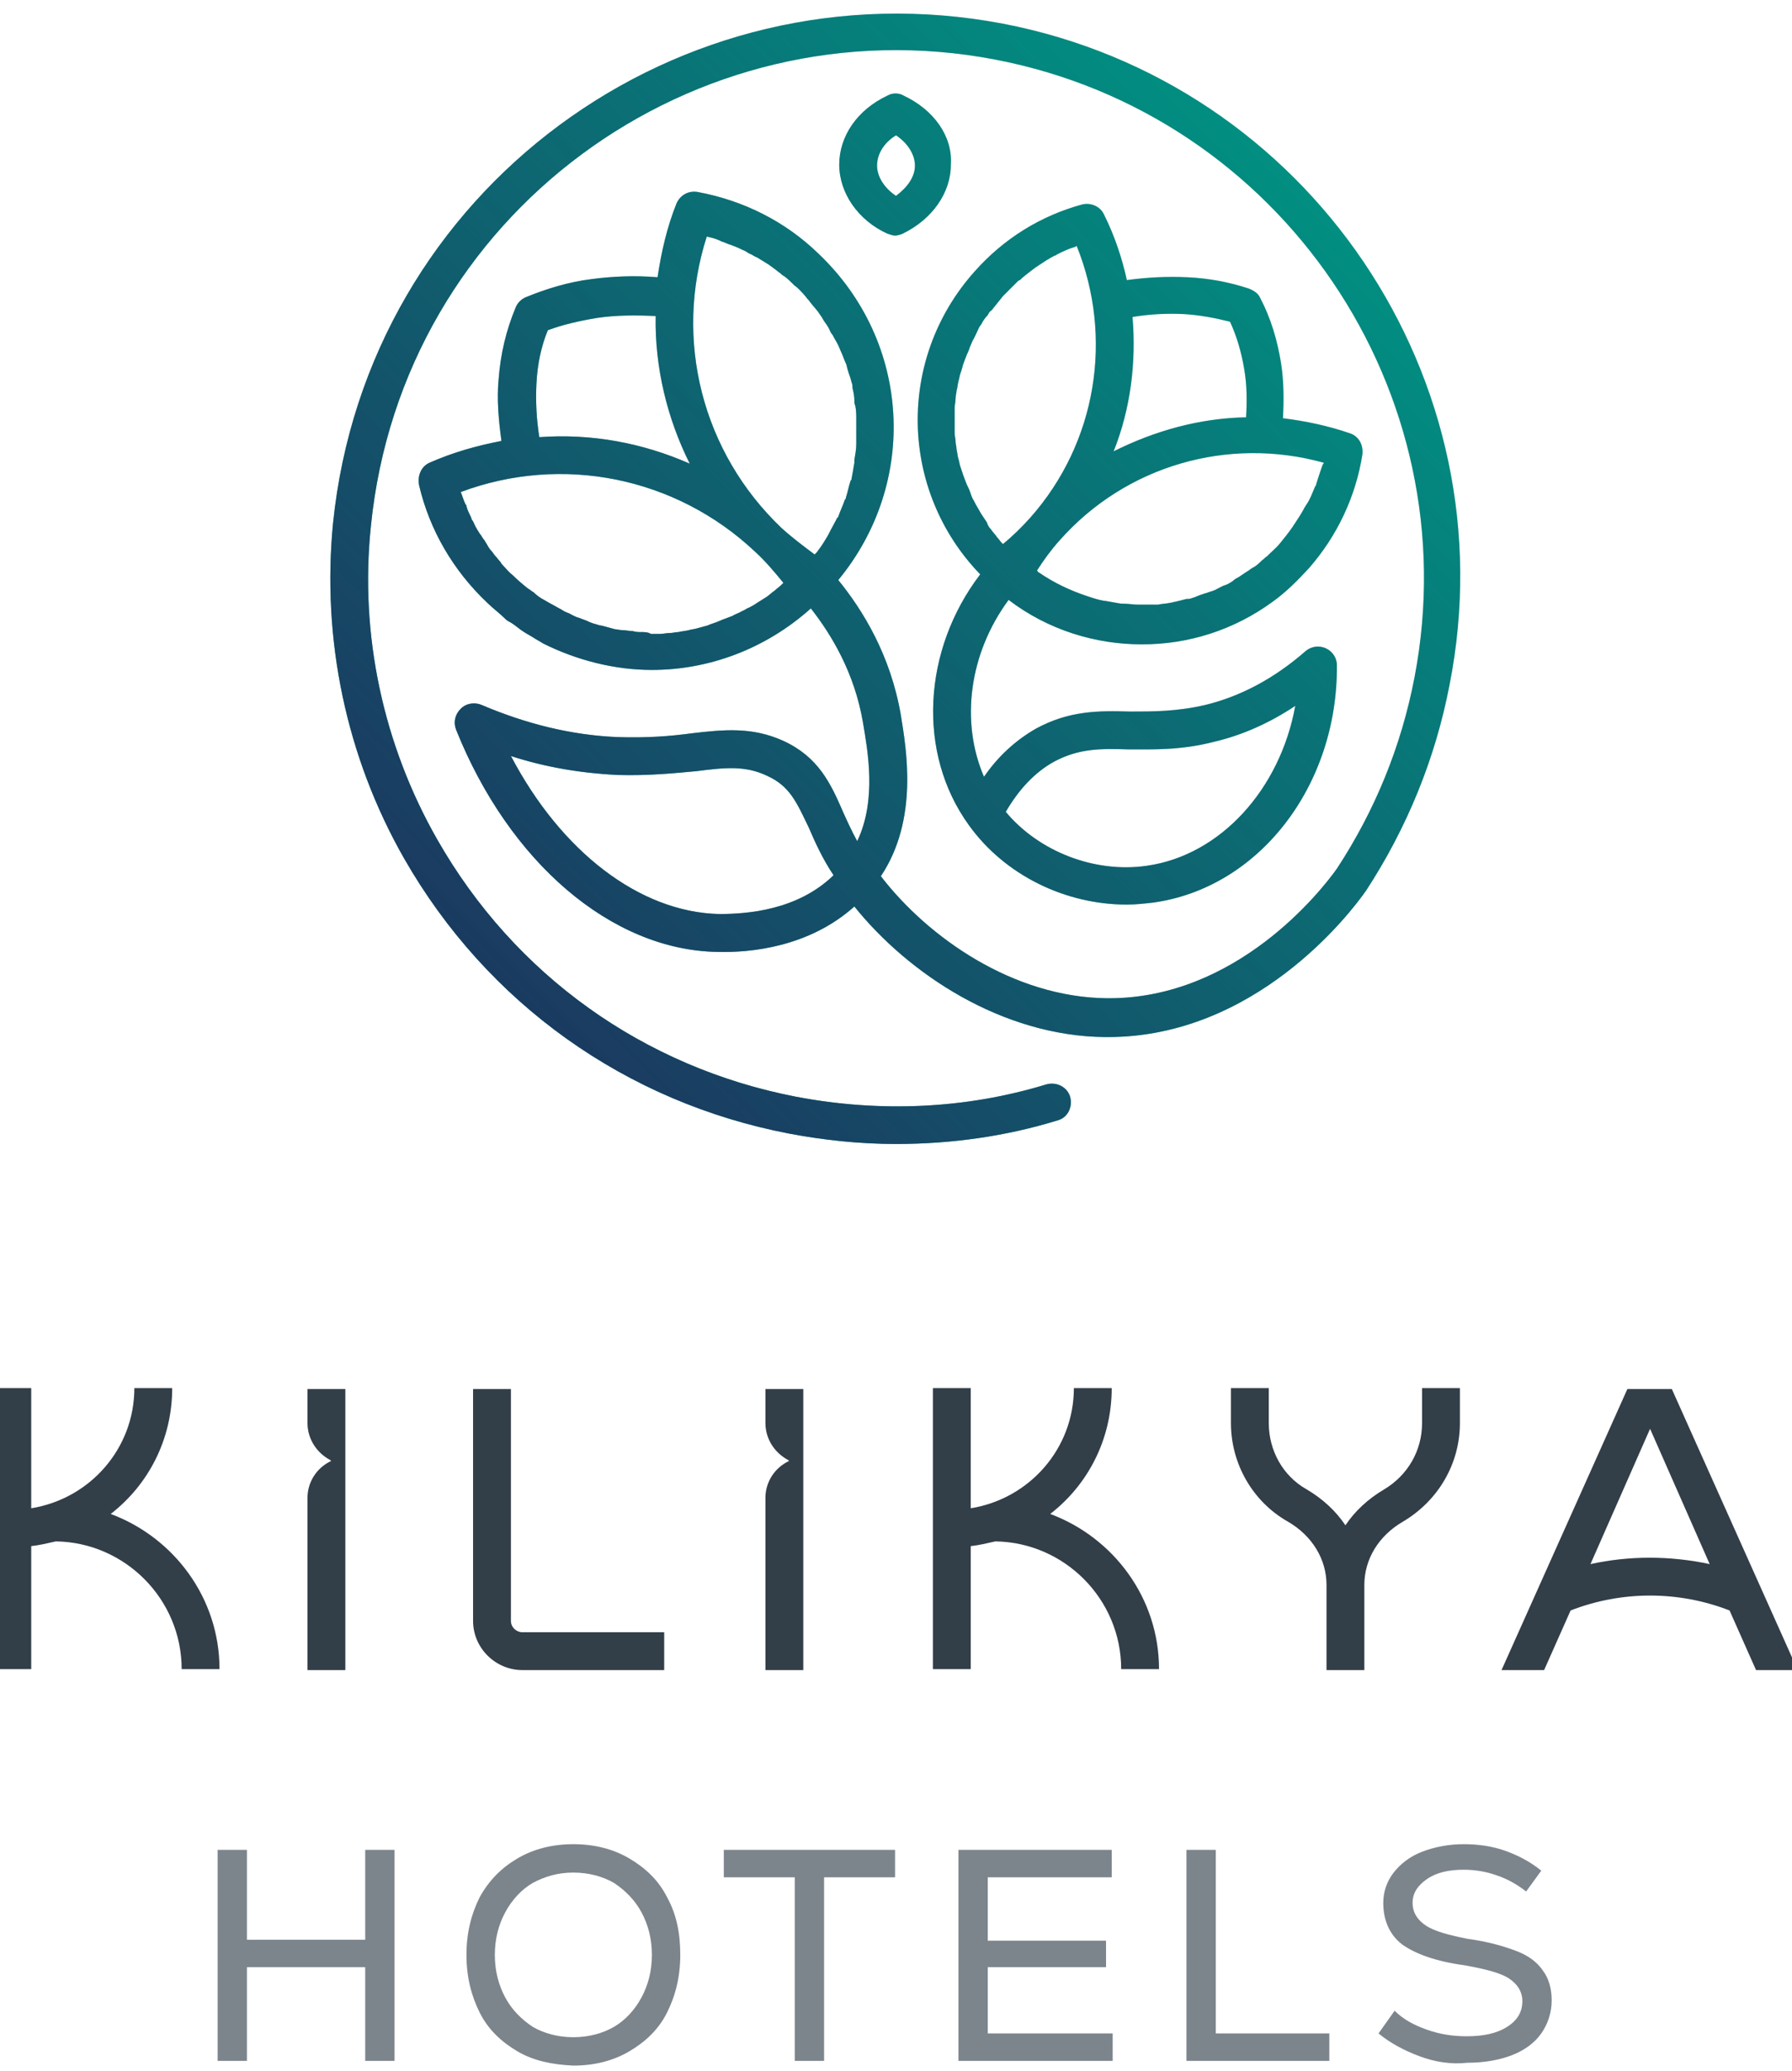 <?xml version="1.0" encoding="utf-8"?><!--Generator: Adobe Illustrator 27.0.0, SVG Export Plug-In . SVG Version: 6.00 Build 0)--><svg version="1.1" id="Layer_1" xmlns="http://www.w3.org/2000/svg" xmlns:xlink="http://www.w3.org/1999/xlink" x="0px" y="0px" viewBox="0 0 189.4 218.9" style="enable-background:new 0 0 189.4 218.9;" xml:space="preserve"><style type="text/css">.st0{fill:#323E48;}
	.st1{fill:#7D858C;}
	.st2{fill:#009383;}
	.st3{fill:url(#SVGID_1_);}
	.st4{fill:url(#SVGID_00000181074330336244749950000016079380036786730667_);}
	.st5{fill:url(#SVGID_00000010292964082978953380000008014050953520870272_);}</style><g><g><g><path class="st0" d="M190,176.5l-13.3-29.7H172l-13.3,29.7h4.5l2.8-6.3c5.4-2.1,11.4-2.1,16.8,0l2.8,6.3H190z M168.1,165.3
				l6.3-14.3l6.3,14.3C176.5,164.4,172.2,164.4,168.1,165.3z"/><path class="st0" d="M11.7,160c4-3.1,6.5-7.9,6.5-13.3h-4c0,6.4-4.7,11.7-10.9,12.7v-12.7h-4v29.7h4v-13c0.9-0.1,1.7-0.3,2.6-0.5
				c7.3,0.1,13.3,6.1,13.3,13.5h4C23.2,168.9,18.4,162.5,11.7,160z"/><path class="st0" d="M111,160c4-3.1,6.5-7.9,6.5-13.3h-4c0,6.4-4.7,11.7-10.9,12.7v-12.7h-4v29.7h4v-13c0.9-0.1,1.7-0.3,2.6-0.5
				c7.3,0.1,13.3,6.1,13.3,13.5h4C122.5,168.9,117.7,162.5,111,160z"/><path class="st0" d="M150.3,150.4c0,2.9-1.5,5.5-4,7c-1.7,1-3.1,2.3-4.1,3.8c-1-1.5-2.4-2.8-4.1-3.8c-2.5-1.4-4-4.1-4-7v-3.7h-4
				v3.7c0,4.3,2.3,8.3,6,10.4c2.6,1.5,4.1,4,4.1,6.7v9h4v-9c0-2.7,1.5-5.2,4.1-6.7c3.7-2.2,6-6.1,6-10.4v-3.7h-4V150.4z"/><path class="st0" d="M54,171.3v-24.5h-4v24.5c0,2.9,2.4,5.2,5.2,5.2h15v-4h-15C54.6,172.5,54,172,54,171.3z"/></g><path class="st0" d="M80.9,146.7v3.7c0,1.6,0.9,3.1,2.4,3.9l0.1,0.1l0,0c-1.5,0.7-2.5,2.2-2.5,3.9v18.2h4v-29.7H80.9z"/><path class="st0" d="M32.5,146.7v3.7c0,1.6,0.9,3.1,2.4,3.9l0.1,0.1l0,0c-1.5,0.7-2.5,2.2-2.5,3.9v18.2h4v-29.7H32.5z"/></g><g><path class="st1" d="M38.6,195.5h3.1v22.3h-3.1v-9.9H26.1v9.9H23v-22.3h3.1v9.5h12.5V195.5z"/><path class="st1" d="M54.7,216.8c-1.7-1-3.1-2.3-4-4.1s-1.4-3.8-1.4-6.1c0-2.3,0.5-4.3,1.4-6.1c1-1.8,2.3-3.1,4-4.1
			c1.7-1,3.7-1.5,5.9-1.5c2.2,0,4.2,0.5,5.9,1.5c1.7,1,3.1,2.3,4,4.1c1,1.8,1.4,3.8,1.4,6.1c0,2.3-0.5,4.3-1.4,6.1s-2.3,3.1-4,4.1
			c-1.7,1-3.7,1.5-5.9,1.5C58.4,218.2,56.4,217.8,54.7,216.8z M64.9,214.2c1.2-0.7,2.2-1.8,2.9-3.1c0.7-1.3,1.1-2.8,1.1-4.5
			c0-1.7-0.4-3.2-1.1-4.5c-0.7-1.3-1.7-2.3-2.9-3.1c-1.2-0.7-2.7-1.1-4.3-1.1c-1.6,0-3,0.4-4.3,1.1c-1.2,0.7-2.2,1.8-2.9,3.1
			c-0.7,1.3-1.1,2.8-1.1,4.5c0,1.7,0.4,3.2,1.1,4.5c0.7,1.3,1.7,2.3,2.9,3.1c1.2,0.7,2.7,1.1,4.3,1.1
			C62.2,215.3,63.7,214.9,64.9,214.2z"/><path class="st1" d="M94.6,195.5v2.9h-7.5v19.4h-3.1v-19.4h-7.5v-2.9H94.6z"/><path class="st1" d="M104.3,214.9h13.3v2.9h-16.3v-22.3h16.2v2.9h-13.1v6.7h12.5v2.8h-12.5V214.9z"/><path class="st1" d="M125.4,195.5h3.1v19.4h12v2.9h-15.1V195.5z"/><path class="st1" d="M150,217.3c-1.6-0.6-3.1-1.4-4.3-2.4l1.7-2.4c0.9,0.9,2,1.5,3.4,2c1.4,0.5,2.8,0.7,4.2,0.7
			c1.8,0,3.2-0.3,4.3-1c1.1-0.7,1.6-1.6,1.6-2.7c0-1-0.5-1.8-1.4-2.4s-2.5-1-4.7-1.4c-3-0.4-5.2-1.2-6.6-2.2c-1.3-1-2-2.5-2-4.4
			c0-1.2,0.4-2.3,1.1-3.2c0.7-0.9,1.7-1.7,3-2.2c1.3-0.5,2.8-0.8,4.4-0.8c1.5,0,3,0.2,4.4,0.7c1.4,0.5,2.7,1.2,3.8,2.1l-1.6,2.2
			c-0.9-0.7-1.9-1.3-3.1-1.7c-1.1-0.4-2.3-0.6-3.5-0.6c-1.6,0-2.9,0.3-3.9,1c-1,0.7-1.5,1.5-1.5,2.5c0,1,0.5,1.8,1.4,2.4
			c0.9,0.6,2.4,1,4.4,1.4c2.2,0.3,3.9,0.8,5.2,1.3s2.2,1.2,2.8,2.1c0.6,0.8,0.9,1.9,0.9,3.1c0,1.3-0.4,2.5-1.1,3.5
			c-0.7,1-1.8,1.8-3.1,2.3c-1.3,0.5-2.9,0.8-4.7,0.8C153.3,218.2,151.6,217.9,150,217.3z"/></g><g><path class="st2" d="M135.4,38.4c-0.4-2.5-1.1-4.8-2.2-6.9c-0.2-0.5-0.7-0.8-1.2-1c-2.1-0.7-4.3-1.1-6.5-1.2
			c-2.1-0.1-4.2,0-6.4,0.3c-0.5-2.3-1.3-4.7-2.4-6.9c-0.4-0.9-1.4-1.3-2.3-1.1c-4.4,1.2-8.3,3.6-11.4,7.1c-8.3,9.3-7.9,23.2,0.6,32
			c-6.1,8-6.7,18.9-1.2,26.5c3.8,5.3,10.2,8.4,16.7,8.4c0.9,0,1.8-0.1,2.7-0.2c11.2-1.5,19.6-12.3,19.5-25.1c0-0.8-0.5-1.5-1.2-1.8
			c-0.7-0.3-1.5-0.2-2.1,0.3c-3.3,2.9-6.9,4.8-10.6,5.7c-3,0.7-5.5,0.7-8,0.7c-3.3-0.1-6.4-0.1-9.9,1.8c-2.1,1.2-4,2.9-5.5,5.1
			c-2.5-5.8-1.6-13,2.6-18.7c4.2,3.2,9.2,4.7,14.1,4.7c4.9,0,9.7-1.5,13.8-4.5c1.4-1,2.6-2.2,3.8-3.5c3-3.4,5-7.6,5.7-12.1
			c0.1-1-0.4-1.9-1.3-2.2c-2.3-0.8-4.7-1.3-7.1-1.6C135.7,42.3,135.7,40.3,135.4,38.4z M111.4,80.5c2.6-1.4,4.9-1.4,7.9-1.3
			c2.6,0,5.5,0.1,9-0.8c3-0.7,5.9-2,8.6-3.8c-1.6,8.8-7.9,15.8-15.7,16.9c-5.5,0.8-11.4-1.5-14.9-5.7
			C107.7,83.4,109.4,81.6,111.4,80.5z M139.1,51.2c0,0.1,0,0.1-0.1,0.2c-0.3,0.7-0.5,1.3-0.9,1.9c-0.1,0.1-0.1,0.2-0.2,0.3
			c-0.3,0.6-0.7,1.2-1.1,1.8c-0.1,0.1-0.1,0.2-0.2,0.3c-0.4,0.6-0.9,1.2-1.3,1.7c-0.4,0.5-0.9,0.9-1.4,1.4c-0.2,0.1-0.3,0.3-0.5,0.4
			c-0.3,0.3-0.6,0.6-1,0.8c-0.2,0.1-0.4,0.3-0.6,0.4c-0.3,0.2-0.6,0.4-0.9,0.6c-0.2,0.1-0.4,0.2-0.6,0.4c-0.3,0.2-0.6,0.4-1,0.5
			c-0.2,0.1-0.4,0.2-0.6,0.3c-0.3,0.2-0.7,0.3-1,0.4c-0.2,0.1-0.4,0.1-0.6,0.2c-0.4,0.1-0.7,0.3-1.1,0.4c-0.2,0.1-0.4,0.1-0.6,0.1
			c-0.4,0.1-0.8,0.2-1.2,0.3c-0.2,0-0.3,0.1-0.5,0.1c-0.4,0.1-0.9,0.1-1.3,0.2c-0.1,0-0.3,0-0.4,0c-0.5,0-1,0-1.4,0
			c-0.1,0-0.2,0-0.3,0c-0.5,0-1-0.1-1.6-0.1c-0.1,0-0.1,0-0.2,0c-0.6-0.1-1.1-0.2-1.7-0.3c0,0-0.1,0-0.1,0c-0.6-0.1-1.2-0.3-1.8-0.5
			c0,0,0,0,0,0c-1.8-0.6-3.5-1.4-5.1-2.5c0,0-0.1,0-0.1-0.1c0,0-0.1-0.1-0.1-0.1c0.7-1.1,1.5-2.2,2.4-3.2c7-7.9,17.8-11,27.9-8.2
			c0,0.1,0,0.1-0.1,0.2C139.5,49.9,139.3,50.6,139.1,51.2z M125.2,33.2c1.6,0.1,3.2,0.4,4.8,0.8c0.7,1.5,1.2,3.2,1.5,5
			c0.3,1.7,0.3,3.4,0.2,5.1c-4.9,0.1-9.6,1.4-14,3.6c1.8-4.5,2.4-9.4,2-14.2C121.5,33.2,123.4,33.1,125.2,33.2z M107.5,29.8
			c0.1-0.1,0.2-0.2,0.3-0.2c0.5-0.5,1.1-0.9,1.6-1.3c0.1-0.1,0.2-0.1,0.3-0.2c0.6-0.4,1.2-0.8,1.8-1.1c0.1,0,0.1,0,0.2-0.1
			c0.6-0.3,1.2-0.6,1.9-0.8c0.1,0,0.1-0.1,0.2-0.1c3.9,9.7,2.1,20.8-4.9,28.7c-0.9,1-1.8,1.9-2.9,2.8c0,0-0.1-0.1-0.1-0.1
			c-0.2-0.2-0.3-0.4-0.5-0.6c-0.2-0.3-0.5-0.6-0.7-0.9c-0.2-0.2-0.3-0.4-0.4-0.7c-0.2-0.3-0.4-0.6-0.6-0.9c-0.1-0.2-0.3-0.5-0.4-0.7
			c-0.2-0.3-0.3-0.6-0.5-0.9c-0.1-0.2-0.2-0.5-0.3-0.8c-0.1-0.3-0.3-0.6-0.4-0.9c-0.1-0.3-0.2-0.5-0.3-0.8c-0.1-0.3-0.2-0.6-0.3-0.9
			c-0.1-0.3-0.1-0.5-0.2-0.8c-0.1-0.3-0.1-0.6-0.2-1c0-0.3-0.1-0.6-0.1-0.8c0-0.3-0.1-0.6-0.1-1c0-0.3,0-0.6,0-0.8c0-0.3,0-0.6,0-1
			c0-0.3,0-0.6,0-0.8c0-0.3,0.1-0.6,0.1-1c0-0.3,0.1-0.6,0.1-0.8c0.1-0.3,0.1-0.6,0.2-1c0.1-0.3,0.1-0.5,0.2-0.8
			c0.1-0.3,0.2-0.6,0.3-1c0.1-0.3,0.2-0.5,0.3-0.8c0.1-0.3,0.3-0.6,0.4-1c0.1-0.2,0.2-0.5,0.3-0.7c0.2-0.3,0.3-0.6,0.5-1
			c0.1-0.2,0.2-0.5,0.4-0.7c0.2-0.4,0.4-0.7,0.7-1c0.1-0.2,0.2-0.4,0.4-0.5c0.4-0.5,0.8-1,1.2-1.5C106.5,30.8,107,30.3,107.5,29.8z
			 M106,2.5C71.8-4,38.8,20,35.2,55.3c-1.2,12.3,1.4,24.7,7.5,35.4c8.8,15.4,23.5,25.8,40.7,29.1c3.7,0.7,7.5,1.1,11.3,1.1
			c5.8,0,11.6-0.8,17.1-2.5c1.1-0.3,1.6-1.5,1.3-2.5v0c-0.3-1-1.4-1.6-2.5-1.3c-8.5,2.6-17.6,3-26.5,1.3
			c-16-3.1-29.7-12.8-37.9-27.2c-5.7-10-8.2-21.6-7-33.1c3.3-33,34.2-55.4,66-49.3c30.2,5.8,50.1,35.1,44.3,65.3
			c-1.4,7.3-4.2,14.1-8.2,20.2c-1.7,2.4-10.6,13.7-24.1,13.7c-0.1,0-0.2,0-0.2,0c-9.9-0.1-18.9-6.4-23.9-12.9c4-6,2.7-13.4,2.1-17.1
			c-1.1-6.3-4-11-6.6-14.2c8.5-10.3,7.7-25.2-2.1-34.5c-3.5-3.4-7.9-5.6-12.7-6.5c-1-0.2-1.9,0.3-2.3,1.2c-1,2.5-1.6,5.1-2,7.8
			c-2.4-0.2-4.8-0.1-7,0.2c-2.4,0.3-4.7,1-6.9,1.9c-0.5,0.2-0.9,0.6-1.1,1.1c-1,2.4-1.6,4.9-1.8,7.6c-0.2,2.1,0,4.3,0.3,6.5
			c-2.6,0.5-5.1,1.2-7.6,2.3c-0.9,0.4-1.3,1.4-1.1,2.4c1.1,4.7,3.6,9,7.2,12.4c0.6,0.6,1.3,1.1,1.9,1.7c0.2,0.2,0.4,0.3,0.6,0.4
			c0.5,0.3,0.9,0.7,1.4,1c0.3,0.2,0.7,0.4,1,0.6c0.3,0.2,0.7,0.4,1,0.6c3.6,1.8,7.6,2.8,11.5,2.8c6,0,12-2.2,16.8-6.5
			c2.2,2.8,4.6,6.8,5.5,12c0.5,3,1.5,8.2-0.6,12.6c-0.6-1.1-1.1-2.2-1.5-3.1c-1.3-3-2.6-5.8-6.3-7.5c-3.3-1.5-6.3-1.2-9.7-0.8
			c-2.2,0.3-4.7,0.5-7.8,0.4c-4.9-0.2-9.7-1.4-14.4-3.4c-0.7-0.3-1.6-0.2-2.2,0.4c-0.6,0.6-0.8,1.4-0.5,2.2
			c5.6,14,16.4,23.3,27.6,23.5c3.5,0.1,9.7-0.5,14.5-4.8c5.7,7.1,15.6,13.7,26.5,13.8c0.1,0,0.2,0,0.3,0c15.5,0,25.5-12.9,27.3-15.5
			l0,0c4.3-6.6,7.3-13.9,8.8-21.7C159.6,40.1,138.3,8.7,106,2.5z M67.8,66.8c-0.3,0-0.6,0-0.9-0.1c-0.4,0-0.7-0.1-1.1-0.1
			c-0.3,0-0.6-0.1-0.8-0.1c-0.4-0.1-0.7-0.2-1.1-0.3c-0.3-0.1-0.6-0.1-0.8-0.2c-0.4-0.1-0.7-0.2-1.1-0.4c-0.3-0.1-0.5-0.2-0.8-0.3
			c-0.4-0.1-0.7-0.3-1.1-0.5c-0.3-0.1-0.5-0.2-0.8-0.4c-0.4-0.2-0.7-0.4-1.1-0.6c-0.2-0.1-0.5-0.3-0.7-0.4c-0.4-0.2-0.8-0.5-1.1-0.8
			c-0.2-0.1-0.4-0.3-0.6-0.4c-0.5-0.4-1.1-0.9-1.6-1.4c-0.4-0.3-0.7-0.7-1-1c-0.1-0.1-0.2-0.2-0.3-0.4c-0.2-0.2-0.4-0.5-0.6-0.7
			c-0.1-0.1-0.2-0.3-0.3-0.4c-0.2-0.2-0.4-0.5-0.5-0.7c-0.1-0.2-0.2-0.3-0.3-0.5c-0.2-0.2-0.3-0.5-0.5-0.7c-0.1-0.2-0.2-0.3-0.3-0.5
			c-0.2-0.3-0.3-0.6-0.4-0.8c-0.1-0.1-0.2-0.3-0.2-0.4c-0.2-0.4-0.4-0.8-0.5-1.2c0-0.1,0-0.1-0.1-0.2c-0.2-0.4-0.3-0.8-0.5-1.3
			c10.7-4,22.7-1.6,31.1,6.3c0,0,0,0,0,0v0c1.1,1,2.1,2.2,3,3.3c-0.1,0.1-0.1,0.1-0.2,0.2c-0.2,0.2-0.5,0.4-0.7,0.6
			c-0.3,0.2-0.6,0.5-0.9,0.7c-0.3,0.2-0.5,0.3-0.8,0.5c-0.3,0.2-0.6,0.4-1,0.6c-0.3,0.1-0.5,0.3-0.8,0.4c-0.3,0.2-0.7,0.3-1,0.5
			c-0.3,0.1-0.5,0.2-0.8,0.3c-0.3,0.1-0.7,0.3-1,0.4c-0.3,0.1-0.6,0.2-0.8,0.3c-0.4,0.1-0.7,0.2-1.1,0.3c-0.3,0.1-0.6,0.1-0.9,0.2
			c-0.4,0.1-0.7,0.1-1.1,0.2c-0.3,0-0.6,0.1-0.9,0.1c-0.4,0-0.7,0.1-1.1,0.1c-0.3,0-0.6,0-0.9,0C68.5,66.8,68.1,66.8,67.8,66.8z
			 M85.2,31.4c0.1,0.2,0.3,0.3,0.4,0.5c0.3,0.4,0.6,0.7,0.9,1.1c0.1,0.2,0.3,0.4,0.4,0.6c0.2,0.4,0.5,0.7,0.7,1.1
			c0.1,0.2,0.2,0.5,0.4,0.7c0.2,0.4,0.4,0.7,0.6,1.1c0.1,0.2,0.2,0.5,0.3,0.7c0.2,0.4,0.3,0.8,0.5,1.2c0.1,0.2,0.1,0.4,0.2,0.7
			c0.1,0.4,0.3,0.8,0.4,1.3c0.1,0.2,0.1,0.4,0.1,0.6c0.1,0.4,0.2,0.9,0.2,1.3c0,0.2,0,0.4,0.1,0.6c0.1,0.5,0.1,1,0.1,1.5
			c0,0.2,0,0.3,0,0.5c0,0.5,0,1,0,1.6c0,0.1,0,0.3,0,0.4c0,0.6-0.1,1.1-0.2,1.7c0,0.1,0,0.2,0,0.3c-0.1,0.6-0.2,1.2-0.3,1.7
			c0,0.1,0,0.1-0.1,0.2c-0.2,0.6-0.3,1.2-0.5,1.8c0,0.1,0,0.1-0.1,0.2c-0.2,0.6-0.5,1.2-0.7,1.8c0,0,0,0.1-0.1,0.1
			c-0.3,0.6-0.6,1.1-0.9,1.7c0,0.1-0.1,0.1-0.1,0.2c-0.3,0.5-0.6,1-0.9,1.4c-0.1,0.1-0.2,0.3-0.3,0.4c-0.1,0.1-0.1,0.1-0.2,0.2
			c-1.2-0.9-2.4-1.8-3.5-2.8c0,0,0,0,0,0c-8.4-8-11.4-19.9-7.9-30.8c0.4,0.1,0.9,0.2,1.3,0.4c0.1,0,0.2,0.1,0.2,0.1
			c0.4,0.1,0.7,0.3,1.1,0.4c0.2,0.1,0.3,0.1,0.5,0.2c0.3,0.1,0.6,0.3,0.9,0.4c0.2,0.1,0.3,0.2,0.5,0.3c0.3,0.1,0.5,0.3,0.8,0.4
			c0.2,0.1,0.3,0.2,0.5,0.3c0.3,0.2,0.5,0.3,0.8,0.5c0.1,0.1,0.3,0.2,0.4,0.3c0.3,0.2,0.5,0.4,0.8,0.6c0.1,0.1,0.2,0.2,0.4,0.3
			c0.4,0.3,0.7,0.6,1.1,1C84.2,30.3,84.7,30.8,85.2,31.4z M56.7,40.5c0.1-2,0.5-3.9,1.2-5.6c1.6-0.6,3.4-1,5.2-1.3
			c2-0.3,4.1-0.3,6.2-0.2c-0.1,5.4,1.2,10.8,3.6,15.6c-5-2.2-10.4-3.2-15.9-2.8C56.7,44.3,56.6,42.4,56.7,40.5z M76,96.6
			c-8.4-0.2-16.7-6.6-22-16.7c3.7,1.2,7.4,1.8,11.2,2c3.4,0.1,6.2-0.2,8.4-0.4c3.1-0.4,5.2-0.6,7.5,0.5c2.4,1.1,3.1,2.8,4.4,5.5
			c0.6,1.4,1.4,3.2,2.6,5C84.3,96.2,79,96.6,76,96.6z M95.5,10.1c-0.5-0.3-1.2-0.3-1.7,0c-3.2,1.5-5.1,4.3-5.1,7.3
			c0,3,2,5.9,5.1,7.3c0.3,0.1,0.6,0.2,0.8,0.2s0.6-0.1,0.8-0.2c3.1-1.5,5.1-4.3,5.1-7.3C100.7,14.4,98.7,11.6,95.5,10.1z M94.7,20.7
			c-1.2-0.8-2-2-2-3.2c0-1.2,0.7-2.4,2-3.2c1.2,0.8,2,2,2,3.2C96.7,18.7,95.9,19.8,94.7,20.7z"/><linearGradient id="SVGID_1_" gradientUnits="userSpaceOnUse" x1="46.864" y1="108.558" x2="141.199" y2="14.223"><stop offset="0" style="stop-color:#1C355E"/><stop offset="1" style="stop-color:#1C355E;stop-opacity:0"/></linearGradient><path class="st3" d="M135.4,38.4c-0.4-2.5-1.1-4.8-2.2-6.9c-0.2-0.5-0.7-0.8-1.2-1c-2.1-0.7-4.3-1.1-6.5-1.2
			c-2.1-0.1-4.2,0-6.4,0.3c-0.5-2.3-1.3-4.7-2.4-6.9c-0.4-0.9-1.4-1.3-2.3-1.1c-4.4,1.2-8.3,3.6-11.4,7.1c-8.3,9.3-7.9,23.2,0.6,32
			c-6.1,8-6.7,18.9-1.2,26.5c3.8,5.3,10.2,8.4,16.7,8.4c0.9,0,1.8-0.1,2.7-0.2c11.2-1.5,19.6-12.3,19.5-25.1c0-0.8-0.5-1.5-1.2-1.8
			c-0.7-0.3-1.5-0.2-2.1,0.3c-3.3,2.9-6.9,4.8-10.6,5.7c-3,0.7-5.5,0.7-8,0.7c-3.3-0.1-6.4-0.1-9.9,1.8c-2.1,1.2-4,2.9-5.5,5.1
			c-2.5-5.8-1.6-13,2.6-18.7c4.2,3.2,9.2,4.7,14.1,4.7c4.9,0,9.7-1.5,13.8-4.5c1.4-1,2.6-2.2,3.8-3.5c3-3.4,5-7.6,5.7-12.1
			c0.1-1-0.4-1.9-1.3-2.2c-2.3-0.8-4.7-1.3-7.1-1.6C135.7,42.3,135.7,40.3,135.4,38.4z M111.4,80.5c2.6-1.4,4.9-1.4,7.9-1.3
			c2.6,0,5.5,0.1,9-0.8c3-0.7,5.9-2,8.6-3.8c-1.6,8.8-7.9,15.8-15.7,16.9c-5.5,0.8-11.4-1.5-14.9-5.7
			C107.7,83.4,109.4,81.6,111.4,80.5z M139.1,51.2c0,0.1,0,0.1-0.1,0.2c-0.3,0.7-0.5,1.3-0.9,1.9c-0.1,0.1-0.1,0.2-0.2,0.3
			c-0.3,0.6-0.7,1.2-1.1,1.8c-0.1,0.1-0.1,0.2-0.2,0.3c-0.4,0.6-0.9,1.2-1.3,1.7c-0.4,0.5-0.9,0.9-1.4,1.4c-0.2,0.1-0.3,0.3-0.5,0.4
			c-0.3,0.3-0.6,0.6-1,0.8c-0.2,0.1-0.4,0.3-0.6,0.4c-0.3,0.2-0.6,0.4-0.9,0.6c-0.2,0.1-0.4,0.2-0.6,0.4c-0.3,0.2-0.6,0.4-1,0.5
			c-0.2,0.1-0.4,0.2-0.6,0.3c-0.3,0.2-0.7,0.3-1,0.4c-0.2,0.1-0.4,0.1-0.6,0.2c-0.4,0.1-0.7,0.3-1.1,0.4c-0.2,0.1-0.4,0.1-0.6,0.1
			c-0.4,0.1-0.8,0.2-1.2,0.3c-0.2,0-0.3,0.1-0.5,0.1c-0.4,0.1-0.9,0.1-1.3,0.2c-0.1,0-0.3,0-0.4,0c-0.5,0-1,0-1.4,0
			c-0.1,0-0.2,0-0.3,0c-0.5,0-1-0.1-1.6-0.1c-0.1,0-0.1,0-0.2,0c-0.6-0.1-1.1-0.2-1.7-0.3c0,0-0.1,0-0.1,0c-0.6-0.1-1.2-0.3-1.8-0.5
			c0,0,0,0,0,0c-1.8-0.6-3.5-1.4-5.1-2.5c0,0-0.1,0-0.1-0.1c0,0-0.1-0.1-0.1-0.1c0.7-1.1,1.5-2.2,2.4-3.2c7-7.9,17.8-11,27.9-8.2
			c0,0.1,0,0.1-0.1,0.2C139.5,49.9,139.3,50.6,139.1,51.2z M125.2,33.2c1.6,0.1,3.2,0.4,4.8,0.8c0.7,1.5,1.2,3.2,1.5,5
			c0.3,1.7,0.3,3.4,0.2,5.1c-4.9,0.1-9.6,1.4-14,3.6c1.8-4.5,2.4-9.4,2-14.2C121.5,33.2,123.4,33.1,125.2,33.2z M107.5,29.8
			c0.1-0.1,0.2-0.2,0.3-0.2c0.5-0.5,1.1-0.9,1.6-1.3c0.1-0.1,0.2-0.1,0.3-0.2c0.6-0.4,1.2-0.8,1.8-1.1c0.1,0,0.1,0,0.2-0.1
			c0.6-0.3,1.2-0.6,1.9-0.8c0.1,0,0.1-0.1,0.2-0.1c3.9,9.7,2.1,20.8-4.9,28.7c-0.9,1-1.8,1.9-2.9,2.8c0,0-0.1-0.1-0.1-0.1
			c-0.2-0.2-0.3-0.4-0.5-0.6c-0.2-0.3-0.5-0.6-0.7-0.9c-0.2-0.2-0.3-0.4-0.4-0.7c-0.2-0.3-0.4-0.6-0.6-0.9c-0.1-0.2-0.3-0.5-0.4-0.7
			c-0.2-0.3-0.3-0.6-0.5-0.9c-0.1-0.2-0.2-0.5-0.3-0.8c-0.1-0.3-0.3-0.6-0.4-0.9c-0.1-0.3-0.2-0.5-0.3-0.8c-0.1-0.3-0.2-0.6-0.3-0.9
			c-0.1-0.3-0.1-0.5-0.2-0.8c-0.1-0.3-0.1-0.6-0.2-1c0-0.3-0.1-0.6-0.1-0.8c0-0.3-0.1-0.6-0.1-1c0-0.3,0-0.6,0-0.8c0-0.3,0-0.6,0-1
			c0-0.3,0-0.6,0-0.8c0-0.3,0.1-0.6,0.1-1c0-0.3,0.1-0.6,0.1-0.8c0.1-0.3,0.1-0.6,0.2-1c0.1-0.3,0.1-0.5,0.2-0.8
			c0.1-0.3,0.2-0.6,0.3-1c0.1-0.3,0.2-0.5,0.3-0.8c0.1-0.3,0.3-0.6,0.4-1c0.1-0.2,0.2-0.5,0.3-0.7c0.2-0.3,0.3-0.6,0.5-1
			c0.1-0.2,0.2-0.5,0.4-0.7c0.2-0.4,0.4-0.7,0.7-1c0.1-0.2,0.2-0.4,0.4-0.5c0.4-0.5,0.8-1,1.2-1.5C106.5,30.8,107,30.3,107.5,29.8z
			 M106,2.5C71.8-4,38.8,20,35.2,55.3c-1.2,12.3,1.4,24.7,7.5,35.4c8.8,15.4,23.5,25.8,40.7,29.1c3.7,0.7,7.5,1.1,11.3,1.1
			c5.8,0,11.6-0.8,17.1-2.5c1.1-0.3,1.6-1.5,1.3-2.5v0c-0.3-1-1.4-1.6-2.5-1.3c-8.5,2.6-17.6,3-26.5,1.3
			c-16-3.1-29.7-12.8-37.9-27.2c-5.7-10-8.2-21.6-7-33.1c3.3-33,34.2-55.4,66-49.3c30.2,5.8,50.1,35.1,44.3,65.3
			c-1.4,7.3-4.2,14.1-8.2,20.2c-1.7,2.4-10.6,13.7-24.1,13.7c-0.1,0-0.2,0-0.2,0c-9.9-0.1-18.9-6.4-23.9-12.9c4-6,2.7-13.4,2.1-17.1
			c-1.1-6.3-4-11-6.6-14.2c8.5-10.3,7.7-25.2-2.1-34.5c-3.5-3.4-7.9-5.6-12.7-6.5c-1-0.2-1.9,0.3-2.3,1.2c-1,2.5-1.6,5.1-2,7.8
			c-2.4-0.2-4.8-0.1-7,0.2c-2.4,0.3-4.7,1-6.9,1.9c-0.5,0.2-0.9,0.6-1.1,1.1c-1,2.4-1.6,4.9-1.8,7.6c-0.2,2.1,0,4.3,0.3,6.5
			c-2.6,0.5-5.1,1.2-7.6,2.3c-0.9,0.4-1.3,1.4-1.1,2.4c1.1,4.7,3.6,9,7.2,12.4c0.6,0.6,1.3,1.1,1.9,1.7c0.2,0.2,0.4,0.3,0.6,0.4
			c0.5,0.3,0.9,0.7,1.4,1c0.3,0.2,0.7,0.4,1,0.6c0.3,0.2,0.7,0.4,1,0.6c3.6,1.8,7.6,2.8,11.5,2.8c6,0,12-2.2,16.8-6.5
			c2.2,2.8,4.6,6.8,5.5,12c0.5,3,1.5,8.2-0.6,12.6c-0.6-1.1-1.1-2.2-1.5-3.1c-1.3-3-2.6-5.8-6.3-7.5c-3.3-1.5-6.3-1.2-9.7-0.8
			c-2.2,0.3-4.7,0.5-7.8,0.4c-4.9-0.2-9.7-1.4-14.4-3.4c-0.7-0.3-1.6-0.2-2.2,0.4c-0.6,0.6-0.8,1.4-0.5,2.2
			c5.6,14,16.4,23.3,27.6,23.5c3.5,0.1,9.7-0.5,14.5-4.8c5.7,7.1,15.6,13.7,26.5,13.8c0.1,0,0.2,0,0.3,0c15.5,0,25.5-12.9,27.3-15.5
			l0,0c4.3-6.6,7.3-13.9,8.8-21.7C159.6,40.1,138.3,8.7,106,2.5z M67.8,66.8c-0.3,0-0.6,0-0.9-0.1c-0.4,0-0.7-0.1-1.1-0.1
			c-0.3,0-0.6-0.1-0.8-0.1c-0.4-0.1-0.7-0.2-1.1-0.3c-0.3-0.1-0.6-0.1-0.8-0.2c-0.4-0.1-0.7-0.2-1.1-0.4c-0.3-0.1-0.5-0.2-0.8-0.3
			c-0.4-0.1-0.7-0.3-1.1-0.5c-0.3-0.1-0.5-0.2-0.8-0.4c-0.4-0.2-0.7-0.4-1.1-0.6c-0.2-0.1-0.5-0.3-0.7-0.4c-0.4-0.2-0.8-0.5-1.1-0.8
			c-0.2-0.1-0.4-0.3-0.6-0.4c-0.5-0.4-1.1-0.9-1.6-1.4c-0.4-0.3-0.7-0.7-1-1c-0.1-0.1-0.2-0.2-0.3-0.4c-0.2-0.2-0.4-0.5-0.6-0.7
			c-0.1-0.1-0.2-0.3-0.3-0.4c-0.2-0.2-0.4-0.5-0.5-0.7c-0.1-0.2-0.2-0.3-0.3-0.5c-0.2-0.2-0.3-0.5-0.5-0.7c-0.1-0.2-0.2-0.3-0.3-0.5
			c-0.2-0.3-0.3-0.6-0.4-0.8c-0.1-0.1-0.2-0.3-0.2-0.4c-0.2-0.4-0.4-0.8-0.5-1.2c0-0.1,0-0.1-0.1-0.2c-0.2-0.4-0.3-0.8-0.5-1.3
			c10.7-4,22.7-1.6,31.1,6.3c0,0,0,0,0,0v0c1.1,1,2.1,2.2,3,3.3c-0.1,0.1-0.1,0.1-0.2,0.2c-0.2,0.2-0.5,0.4-0.7,0.6
			c-0.3,0.2-0.6,0.5-0.9,0.7c-0.3,0.2-0.5,0.3-0.8,0.5c-0.3,0.2-0.6,0.4-1,0.6c-0.3,0.1-0.5,0.3-0.8,0.4c-0.3,0.2-0.7,0.3-1,0.5
			c-0.3,0.1-0.5,0.2-0.8,0.3c-0.3,0.1-0.7,0.3-1,0.4c-0.3,0.1-0.6,0.2-0.8,0.3c-0.4,0.1-0.7,0.2-1.1,0.3c-0.3,0.1-0.6,0.1-0.9,0.2
			c-0.4,0.1-0.7,0.1-1.1,0.2c-0.3,0-0.6,0.1-0.9,0.1c-0.4,0-0.7,0.1-1.1,0.1c-0.3,0-0.6,0-0.9,0C68.5,66.8,68.1,66.8,67.8,66.8z
			 M85.2,31.4c0.1,0.2,0.3,0.3,0.4,0.5c0.3,0.4,0.6,0.7,0.9,1.1c0.1,0.2,0.3,0.4,0.4,0.6c0.2,0.4,0.5,0.7,0.7,1.1
			c0.1,0.2,0.2,0.5,0.4,0.7c0.2,0.4,0.4,0.7,0.6,1.1c0.1,0.2,0.2,0.5,0.3,0.7c0.2,0.4,0.3,0.8,0.5,1.2c0.1,0.2,0.1,0.4,0.2,0.7
			c0.1,0.4,0.3,0.8,0.4,1.3c0.1,0.2,0.1,0.4,0.1,0.6c0.1,0.4,0.2,0.9,0.2,1.3c0,0.2,0,0.4,0.1,0.6c0.1,0.5,0.1,1,0.1,1.5
			c0,0.2,0,0.3,0,0.5c0,0.5,0,1,0,1.6c0,0.1,0,0.3,0,0.4c0,0.6-0.1,1.1-0.2,1.7c0,0.1,0,0.2,0,0.3c-0.1,0.6-0.2,1.2-0.3,1.7
			c0,0.1,0,0.1-0.1,0.2c-0.2,0.6-0.3,1.2-0.5,1.8c0,0.1,0,0.1-0.1,0.2c-0.2,0.6-0.5,1.2-0.7,1.8c0,0,0,0.1-0.1,0.1
			c-0.3,0.6-0.6,1.1-0.9,1.7c0,0.1-0.1,0.1-0.1,0.2c-0.3,0.5-0.6,1-0.9,1.4c-0.1,0.1-0.2,0.3-0.3,0.4c-0.1,0.1-0.1,0.1-0.2,0.2
			c-1.2-0.9-2.4-1.8-3.5-2.8c0,0,0,0,0,0c-8.4-8-11.4-19.9-7.9-30.8c0.4,0.1,0.9,0.2,1.3,0.4c0.1,0,0.2,0.1,0.2,0.1
			c0.4,0.1,0.7,0.3,1.1,0.4c0.2,0.1,0.3,0.1,0.5,0.2c0.3,0.1,0.6,0.3,0.9,0.4c0.2,0.1,0.3,0.2,0.5,0.3c0.3,0.1,0.5,0.3,0.8,0.4
			c0.2,0.1,0.3,0.2,0.5,0.3c0.3,0.2,0.5,0.3,0.8,0.5c0.1,0.1,0.3,0.2,0.4,0.3c0.3,0.2,0.5,0.4,0.8,0.6c0.1,0.1,0.2,0.2,0.4,0.3
			c0.4,0.3,0.7,0.6,1.1,1C84.2,30.3,84.7,30.8,85.2,31.4z M56.7,40.5c0.1-2,0.5-3.9,1.2-5.6c1.6-0.6,3.4-1,5.2-1.3
			c2-0.3,4.1-0.3,6.2-0.2c-0.1,5.4,1.2,10.8,3.6,15.6c-5-2.2-10.4-3.2-15.9-2.8C56.7,44.3,56.6,42.4,56.7,40.5z M76,96.6
			c-8.4-0.2-16.7-6.6-22-16.7c3.7,1.2,7.4,1.8,11.2,2c3.4,0.1,6.2-0.2,8.4-0.4c3.1-0.4,5.2-0.6,7.5,0.5c2.4,1.1,3.1,2.8,4.4,5.5
			c0.6,1.4,1.4,3.2,2.6,5C84.3,96.2,79,96.6,76,96.6z M95.5,10.1c-0.5-0.3-1.2-0.3-1.7,0c-3.2,1.5-5.1,4.3-5.1,7.3
			c0,3,2,5.9,5.1,7.3c0.3,0.1,0.6,0.2,0.8,0.2s0.6-0.1,0.8-0.2c3.1-1.5,5.1-4.3,5.1-7.3C100.7,14.4,98.7,11.6,95.5,10.1z M94.7,20.7
			c-1.2-0.8-2-2-2-3.2c0-1.2,0.7-2.4,2-3.2c1.2,0.8,2,2,2,3.2C96.7,18.7,95.9,19.8,94.7,20.7z"/></g></g><g><g><g><path class="st0" d="M475.3,144.2L464.4,120h-3.8l-10.9,24.3h3.7l2.3-5.2c4.4-1.7,9.3-1.7,13.7,0l2.3,5.2H475.3z M457.4,135.1
				l5.1-11.7l5.1,11.7C464.2,134.3,460.7,134.3,457.4,135.1z"/><path class="st0" d="M329.8,130.8c3.2-2.5,5.3-6.4,5.3-10.9h-3.2c0,5.2-3.9,9.6-8.9,10.4V120h-3.2v24.3h3.2v-10.6
				c0.7-0.1,1.4-0.2,2.1-0.4c6,0.1,10.8,5,10.8,11h3.2C339.2,138,335.3,132.8,329.8,130.8z"/><path class="st0" d="M410.8,130.8c3.2-2.5,5.3-6.4,5.3-10.9h-3.2c0,5.2-3.9,9.6-8.9,10.4V120h-3.2v24.3h3.2v-10.6
				c0.7-0.1,1.4-0.2,2.1-0.4c6,0.1,10.8,5,10.8,11h3.2C420.2,138,416.3,132.8,410.8,130.8z"/><path class="st0" d="M442.9,122.9c0,2.3-1.3,4.5-3.3,5.7c-1.4,0.8-2.5,1.9-3.3,3.1c-0.8-1.2-1.9-2.3-3.3-3.1
				c-2-1.2-3.3-3.4-3.3-5.7v-3h-3.2v3c0,3.5,1.9,6.7,4.9,8.5c2.1,1.2,3.3,3.3,3.3,5.5v7.3h3.2v-7.3c0-2.2,1.2-4.3,3.3-5.5
				c3-1.8,4.9-5,4.9-8.5v-3h-3.2V122.9z"/><path class="st0" d="M364.3,140v-20h-3.2v20c0,2.4,1.9,4.3,4.3,4.3h12.2V141h-12.2C364.8,141,364.3,140.5,364.3,140z"/></g><path class="st0" d="M386.3,120v3c0,1.3,0.8,2.6,2,3.1l0.1,0l0,0c-1.3,0.6-2.1,1.8-2.1,3.2v14.9h3.2V120H386.3z"/><path class="st0" d="M346.8,120v3c0,1.3,0.8,2.6,2,3.1l0.1,0l0,0c-1.3,0.6-2.1,1.8-2.1,3.2v14.9h3.2V120H346.8z"/></g><g><path class="st0" d="M329.8,183h-5.5v8.5h-3.4v-24.3h11.2c1.7,0,3.2,0.3,4.4,1c1.3,0.6,2.3,1.6,3,2.8c0.7,1.2,1.1,2.6,1.1,4.1
			c0,2.1-0.6,3.8-1.8,5.2c-1.2,1.4-2.8,2.2-4.9,2.6l7.7,8.7h-4.3L329.8,183z M324.3,170.4v9.4h7.9c1.5,0,2.8-0.4,3.7-1.3
			c0.9-0.8,1.4-2,1.4-3.4c0-1.5-0.5-2.6-1.4-3.4c-0.9-0.8-2.1-1.3-3.7-1.3H324.3z"/><path class="st0" d="M351.9,188.4h14.4v3.2h-17.8v-24.3h17.6v3.1h-14.2v7.3h13.6v3.1h-13.6V188.4z"/><path class="st0" d="M377.2,191.1c-1.8-0.6-3.3-1.5-4.7-2.6l1.8-2.6c1,0.9,2.2,1.7,3.7,2.2s3,0.8,4.6,0.8c1.9,0,3.5-0.4,4.6-1.1
			c1.2-0.7,1.7-1.7,1.7-2.9c0-1.1-0.5-2-1.6-2.6c-1-0.6-2.7-1.1-5.1-1.5c-3.3-0.5-5.7-1.3-7.1-2.4c-1.5-1.1-2.2-2.7-2.2-4.8
			c0-1.3,0.4-2.4,1.2-3.5c0.8-1,1.9-1.8,3.3-2.4c1.4-0.6,3-0.9,4.8-0.9c1.6,0,3.2,0.3,4.8,0.8c1.5,0.5,2.9,1.3,4.1,2.3l-1.8,2.4
			c-1-0.8-2.1-1.4-3.3-1.9c-1.2-0.4-2.5-0.7-3.8-0.7c-1.7,0-3.2,0.4-4.3,1.1c-1.1,0.7-1.7,1.6-1.7,2.7c0,1.1,0.5,1.9,1.5,2.6
			c1,0.6,2.6,1.1,4.8,1.5c2.4,0.4,4.2,0.8,5.6,1.4c1.4,0.6,2.4,1.3,3.1,2.3c0.6,0.9,1,2.1,1,3.4c0,1.4-0.4,2.7-1.2,3.8
			c-0.8,1.1-1.9,1.9-3.4,2.5c-1.5,0.6-3.2,0.9-5.1,0.9C380.8,192,379,191.7,377.2,191.1z"/><path class="st0" d="M404.1,190.5c-1.9-1.1-3.3-2.6-4.4-4.5c-1-1.9-1.6-4.1-1.6-6.6c0-2.5,0.5-4.7,1.6-6.6s2.5-3.4,4.4-4.5
			c1.9-1.1,4-1.6,6.4-1.6c2.4,0,4.6,0.5,6.4,1.6c1.9,1.1,3.3,2.6,4.4,4.5c1,1.9,1.6,4.1,1.6,6.6c0,2.5-0.5,4.7-1.6,6.6
			c-1,1.9-2.5,3.4-4.4,4.5c-1.9,1.1-4,1.6-6.4,1.6C408.1,192.1,406,191.5,404.1,190.5z M415.2,187.7c1.4-0.8,2.4-1.9,3.2-3.3
			c0.8-1.4,1.1-3.1,1.1-4.9s-0.4-3.5-1.1-4.9c-0.8-1.4-1.8-2.5-3.2-3.3c-1.4-0.8-2.9-1.2-4.7-1.2s-3.3,0.4-4.7,1.2
			c-1.4,0.8-2.4,1.9-3.2,3.3c-0.8,1.4-1.1,3.1-1.1,4.9s0.4,3.5,1.1,4.9c0.8,1.4,1.8,2.5,3.2,3.3c1.4,0.8,2.9,1.2,4.7,1.2
			S413.9,188.5,415.2,187.7z"/><path class="st0" d="M439.3,183h-5.5v8.5h-3.4v-24.3h11.2c1.7,0,3.2,0.3,4.4,1c1.3,0.6,2.3,1.6,3,2.8c0.7,1.2,1.1,2.6,1.1,4.1
			c0,2.1-0.6,3.8-1.8,5.2c-1.2,1.4-2.8,2.2-4.9,2.6l7.7,8.7h-4.3L439.3,183z M433.8,170.4v9.4h7.9c1.5,0,2.8-0.4,3.7-1.3
			c0.9-0.8,1.4-2,1.4-3.4c0-1.5-0.5-2.6-1.4-3.4c-0.9-0.8-2.1-1.3-3.7-1.3H433.8z"/><path class="st0" d="M474.7,167.3v3.2h-8.1v21.1h-3.3v-21.1h-8.1v-3.2H474.7z"/></g><g><path class="st1" d="M352.3,222.9c0.4,0.3,0.5,0.8,0.5,1.4c0,0.6-0.2,1-0.7,1.4s-1.1,0.6-1.8,0.6c-0.5,0-1-0.1-1.4-0.3
			c-0.4-0.2-0.8-0.4-1.1-0.8l0.8-1c0.2,0.2,0.4,0.3,0.7,0.5c0.3,0.1,0.5,0.2,0.8,0.2c0.3,0,0.6-0.1,0.8-0.2s0.3-0.3,0.3-0.5
			c0-0.2-0.1-0.4-0.3-0.6s-0.4-0.2-0.8-0.2c-0.3,0-0.6,0.1-0.8,0.2l-0.5-0.4l0.5-1.4c-1.2-0.1-2.3-0.5-3.3-1.1
			c-0.9-0.6-1.7-1.4-2.2-2.5c-0.5-1-0.8-2.2-0.8-3.5c0-1.4,0.3-2.6,0.9-3.7c0.6-1.1,1.4-1.9,2.5-2.5s2.3-0.9,3.7-0.9
			c2,0,3.7,0.7,5.1,2.1l-1.5,1.4c-0.9-0.9-2.1-1.4-3.5-1.4c-1,0-1.8,0.2-2.6,0.6c-0.7,0.4-1.3,1-1.7,1.8c-0.4,0.8-0.6,1.6-0.6,2.6
			c0,1,0.2,1.8,0.6,2.6c0.4,0.8,1,1.4,1.7,1.8c0.7,0.4,1.6,0.6,2.6,0.6c0.7,0,1.3-0.1,2-0.4c0.6-0.3,1.2-0.6,1.7-1.1l1.5,1.5
			c-1.2,1.2-2.7,1.9-4.5,2l-0.2,0.6C351.5,222.4,352,222.6,352.3,222.9z"/><path class="st1" d="M368.9,221.5l-1.2-2.8h-7.3l-1.2,2.8h-2.5l6.1-13.6h2.5l6.1,13.6H368.9z M364,210.1l-2.8,6.5h5.6L364,210.1z"/><path class="st1" d="M386,207.8h2v13.6h-2.3v-9.8l-4.7,6h-0.5l-4.7-6v9.8h-2.3v-13.6h2.1l5.2,6.6L386,207.8z"/><path class="st1" d="M403.4,207.8l-5.5,8.1v5.5h-2.3V216l-5.4-8.1h2.7l3.8,6l3.9-6H403.4z"/><path class="st1" d="M408.2,221c-0.9-0.5-1.6-1.2-2-2.1c-0.5-0.9-0.7-1.9-0.7-3.1v-8h2.3v8c0,1.2,0.3,2.1,1,2.8
			c0.7,0.7,1.5,1,2.6,1s2-0.3,2.6-1c0.6-0.7,1-1.6,1-2.8v-8h2.3v8c0,1.2-0.2,2.3-0.7,3.1c-0.5,0.9-1.2,1.6-2,2.1
			c-0.9,0.5-1.9,0.7-3.1,0.7S409.1,221.5,408.2,221z"/><path class="st1" d="M430.5,207.8h2.5l-5.6,13.6h-2.5l-5.7-13.6h2.5l2.3,5.7l2.1,5.3L430.5,207.8z"/><path class="st1" d="M444.6,221.5l-1.2-2.8H436l-1.2,2.8h-2.5l6.1-13.6h2.5l6.1,13.6H444.6z M439.7,210.1l-2.8,6.5h5.6
			L439.7,210.1z"/></g><g><rect x="319.7" y="155.4" class="st0" width="155.5" height="2.2"/></g><g><path class="st2" d="M430.7,31.6c-0.3-2-0.9-3.9-1.8-5.7c-0.2-0.4-0.5-0.7-0.9-0.8c-1.7-0.5-3.5-0.9-5.3-1c-1.7-0.1-3.4,0-5.2,0.3
			c-0.4-1.9-1.1-3.8-1.9-5.6c-0.3-0.7-1.1-1.1-1.9-0.9c-3.6,1-6.8,3-9.3,5.8c-6.8,7.6-6.5,18.9,0.5,26.1c-5,6.5-5.4,15.4-1,21.6
			c3.1,4.3,8.3,6.9,13.6,6.9c0.7,0,1.5,0,2.2-0.1c9.1-1.2,15.9-10,15.9-20.5c0-0.6-0.4-1.2-0.9-1.5c-0.6-0.3-1.3-0.2-1.7,0.2
			c-2.7,2.3-5.7,3.9-8.7,4.7c-2.5,0.6-4.5,0.6-6.5,0.5c-2.7,0-5.3-0.1-8.1,1.5c-1.7,1-3.2,2.3-4.5,4.1c-2.1-4.7-1.3-10.6,2.1-15.2
			c3.4,2.6,7.5,3.9,11.5,3.9c4,0,7.9-1.2,11.3-3.7c1.1-0.8,2.2-1.8,3.1-2.8c2.5-2.8,4.1-6.2,4.6-9.9c0.1-0.8-0.3-1.5-1.1-1.8
			c-1.9-0.7-3.8-1.1-5.8-1.3C431,34.7,430.9,33.1,430.7,31.6z M411.2,65.9c2.1-1.2,4-1.1,6.5-1.1c2.1,0,4.5,0.1,7.3-0.6
			c2.4-0.6,4.8-1.6,7-3.1c-1.3,7.2-6.4,12.9-12.8,13.8c-4.5,0.6-9.3-1.2-12.2-4.6C408.1,68.3,409.5,66.8,411.2,65.9z M433.7,42.1
			c0,0,0,0.1,0,0.1c-0.2,0.5-0.4,1.1-0.7,1.6c0,0.1-0.1,0.2-0.1,0.3c-0.3,0.5-0.6,1-0.9,1.4c-0.1,0.1-0.1,0.2-0.2,0.2
			c-0.3,0.5-0.7,1-1.1,1.4c-0.4,0.4-0.7,0.8-1.1,1.1c-0.1,0.1-0.3,0.2-0.4,0.3c-0.3,0.2-0.5,0.4-0.8,0.7c-0.2,0.1-0.3,0.2-0.5,0.3
			c-0.3,0.2-0.5,0.4-0.8,0.5c-0.2,0.1-0.3,0.2-0.5,0.3c-0.3,0.2-0.5,0.3-0.8,0.4c-0.2,0.1-0.4,0.2-0.5,0.2c-0.3,0.1-0.6,0.3-0.8,0.4
			c-0.2,0.1-0.3,0.1-0.5,0.2c-0.3,0.1-0.6,0.2-0.9,0.3c-0.2,0-0.3,0.1-0.5,0.1c-0.3,0.1-0.7,0.2-1,0.2c-0.1,0-0.3,0-0.4,0.1
			c-0.4,0.1-0.7,0.1-1.1,0.1c-0.1,0-0.2,0-0.4,0c-0.4,0-0.8,0-1.2,0c-0.1,0-0.2,0-0.3,0c-0.4,0-0.9,0-1.3-0.1c-0.1,0-0.1,0-0.2,0
			c-0.5-0.1-0.9-0.1-1.4-0.2c0,0-0.1,0-0.1,0c-0.5-0.1-1-0.2-1.4-0.4c0,0,0,0,0,0c-1.4-0.5-2.8-1.1-4.2-2c0,0,0,0-0.1,0
			c0,0-0.1-0.1-0.1-0.1c0.6-0.9,1.3-1.8,2-2.6c5.7-6.4,14.5-9,22.7-6.7c0,0.1,0,0.1,0,0.2C434.1,41,433.9,41.5,433.7,42.1z
			 M422.4,27.4c1.3,0.1,2.6,0.3,3.9,0.6c0.6,1.3,1,2.6,1.2,4.1c0.2,1.3,0.3,2.7,0.1,4.2c-4,0.1-7.9,1.1-11.4,3
			c1.4-3.7,2-7.7,1.6-11.6C419.4,27.4,420.9,27.3,422.4,27.4z M408,24.6c0.1-0.1,0.1-0.1,0.2-0.2c0.4-0.4,0.9-0.7,1.3-1
			c0.1-0.1,0.2-0.1,0.3-0.2c0.5-0.3,1-0.6,1.5-0.9c0,0,0.1,0,0.1-0.1c0.5-0.3,1-0.5,1.5-0.7c0.1,0,0.1,0,0.2-0.1
			c3.2,7.9,1.7,16.9-4,23.4c-0.7,0.8-1.5,1.6-2.3,2.3c0,0-0.1-0.1-0.1-0.1c-0.1-0.2-0.3-0.3-0.4-0.5c-0.2-0.2-0.4-0.5-0.6-0.7
			c-0.1-0.2-0.2-0.4-0.4-0.5c-0.2-0.2-0.3-0.5-0.5-0.7c-0.1-0.2-0.2-0.4-0.3-0.6c-0.1-0.2-0.3-0.5-0.4-0.7c-0.1-0.2-0.2-0.4-0.3-0.6
			c-0.1-0.3-0.2-0.5-0.3-0.8c-0.1-0.2-0.1-0.4-0.2-0.6c-0.1-0.3-0.2-0.5-0.2-0.8c-0.1-0.2-0.1-0.4-0.2-0.7c-0.1-0.3-0.1-0.5-0.1-0.8
			c0-0.2-0.1-0.5-0.1-0.7c0-0.3-0.1-0.5-0.1-0.8c0-0.2,0-0.5,0-0.7c0-0.3,0-0.5,0-0.8c0-0.2,0-0.5,0-0.7c0-0.3,0-0.5,0.1-0.8
			c0-0.2,0.1-0.5,0.1-0.7c0-0.3,0.1-0.5,0.2-0.8c0-0.2,0.1-0.4,0.1-0.7c0.1-0.3,0.2-0.5,0.2-0.8c0.1-0.2,0.1-0.4,0.2-0.6
			c0.1-0.3,0.2-0.5,0.3-0.8c0.1-0.2,0.2-0.4,0.3-0.6c0.1-0.3,0.3-0.5,0.4-0.8c0.1-0.2,0.2-0.4,0.3-0.5c0.2-0.3,0.4-0.6,0.6-0.8
			c0.1-0.1,0.2-0.3,0.3-0.4c0.3-0.4,0.6-0.8,1-1.2C407.1,25.4,407.5,25,408,24.6z M406.7,2.3C378.9-3,351.9,16.6,349,45.4
			c-1,10,1.1,20.2,6.2,28.9c7.2,12.5,19.1,21.1,33.2,23.7c3,0.6,6.1,0.9,9.2,0.9c4.7,0,9.4-0.7,14-2c0.9-0.3,1.3-1.2,1-2.1v0
			c-0.3-0.8-1.2-1.3-2-1c-7,2.1-14.4,2.5-21.6,1.1c-13.1-2.5-24.2-10.4-31-22.1c-4.7-8.1-6.7-17.6-5.7-27
			c2.7-26.9,27.9-45.2,53.9-40.2c24.6,4.7,40.8,28.6,36.1,53.2c-1.1,5.9-3.4,11.5-6.7,16.5c-1.4,1.9-8.6,11.2-19.6,11.2
			c-0.1,0-0.1,0-0.2,0c-8-0.1-15.4-5.2-19.5-10.5c3.3-4.9,2.2-10.9,1.7-13.9c-0.9-5.1-3.3-9-5.4-11.6c6.9-8.4,6.3-20.6-1.7-28.1
			c-2.9-2.7-6.5-4.6-10.4-5.3c-0.8-0.1-1.6,0.3-1.9,1c-0.8,2.1-1.3,4.2-1.6,6.3c-2-0.1-3.9-0.1-5.7,0.2c-2,0.3-3.9,0.8-5.6,1.5
			c-0.4,0.2-0.7,0.5-0.9,0.9c-0.8,1.9-1.3,4-1.4,6.2c-0.1,1.7,0,3.5,0.3,5.3c-2.1,0.4-4.2,1-6.2,1.9c-0.7,0.3-1.1,1.1-0.9,1.9
			c0.9,3.9,3,7.3,5.9,10.1c0.5,0.5,1,0.9,1.6,1.3c0.2,0.1,0.3,0.2,0.5,0.4c0.4,0.3,0.7,0.6,1.1,0.8c0.3,0.2,0.6,0.3,0.9,0.5
			c0.3,0.2,0.6,0.3,0.9,0.5c2.9,1.5,6.2,2.3,9.4,2.3c4.9,0,9.8-1.8,13.7-5.3c1.8,2.3,3.7,5.5,4.5,9.8c0.4,2.4,1.2,6.7-0.5,10.3
			c-0.5-0.9-0.9-1.8-1.2-2.6c-1.1-2.4-2.1-4.7-5.1-6.1c-2.7-1.2-5.1-1-7.9-0.7c-1.8,0.2-3.8,0.4-6.4,0.3c-4-0.2-7.9-1.1-11.7-2.8
			c-0.6-0.3-1.3-0.1-1.8,0.3c-0.5,0.5-0.6,1.2-0.4,1.8c4.5,11.5,13.4,19,22.5,19.1c2.9,0.1,8-0.4,11.8-3.9
			c4.7,5.8,12.7,11.2,21.6,11.3c0.1,0,0.1,0,0.2,0c12.6,0,20.8-10.5,22.3-12.6l0,0c3.5-5.4,6-11.3,7.2-17.7
			C450.5,33,433.1,7.4,406.7,2.3z M375.5,54.7c-0.2,0-0.5,0-0.7,0c-0.3,0-0.6-0.1-0.9-0.1c-0.2,0-0.5-0.1-0.7-0.1
			c-0.3-0.1-0.6-0.1-0.9-0.2c-0.2-0.1-0.5-0.1-0.7-0.2c-0.3-0.1-0.6-0.2-0.9-0.3c-0.2-0.1-0.4-0.1-0.7-0.2c-0.3-0.1-0.6-0.3-0.9-0.4
			c-0.2-0.1-0.4-0.2-0.6-0.3c-0.3-0.2-0.6-0.3-0.9-0.5c-0.2-0.1-0.4-0.2-0.6-0.3c-0.3-0.2-0.6-0.4-0.9-0.7c-0.1-0.1-0.3-0.2-0.5-0.3
			c-0.4-0.4-0.9-0.7-1.3-1.1c-0.3-0.3-0.6-0.6-0.8-0.8c-0.1-0.1-0.2-0.2-0.3-0.3c-0.2-0.2-0.3-0.4-0.5-0.6c-0.1-0.1-0.2-0.2-0.3-0.4
			c-0.1-0.2-0.3-0.4-0.4-0.6c-0.1-0.1-0.2-0.3-0.3-0.4c-0.1-0.2-0.3-0.4-0.4-0.6c-0.1-0.1-0.2-0.3-0.2-0.4c-0.1-0.2-0.2-0.5-0.4-0.7
			c-0.1-0.1-0.1-0.2-0.2-0.4c-0.1-0.3-0.3-0.6-0.4-0.9c0,0,0-0.1-0.1-0.1c-0.1-0.3-0.3-0.7-0.4-1c8.7-3.3,18.6-1.3,25.4,5.2
			c0,0,0,0,0,0v0c0.9,0.8,1.7,1.8,2.5,2.7c0,0-0.1,0.1-0.1,0.1c-0.2,0.2-0.4,0.3-0.6,0.5c-0.2,0.2-0.5,0.4-0.8,0.6
			c-0.2,0.1-0.4,0.3-0.6,0.4c-0.3,0.2-0.5,0.3-0.8,0.5c-0.2,0.1-0.4,0.2-0.6,0.3c-0.3,0.1-0.5,0.3-0.8,0.4c-0.2,0.1-0.4,0.2-0.7,0.3
			c-0.3,0.1-0.6,0.2-0.9,0.3c-0.2,0.1-0.5,0.1-0.7,0.2c-0.3,0.1-0.6,0.2-0.9,0.2c-0.2,0.1-0.5,0.1-0.7,0.1c-0.3,0.1-0.6,0.1-0.9,0.1
			c-0.2,0-0.5,0.1-0.7,0.1c-0.3,0-0.6,0-0.9,0.1c-0.2,0-0.5,0-0.7,0C376.1,54.8,375.8,54.7,375.5,54.7z M389.8,25.9
			c0.1,0.1,0.2,0.3,0.3,0.4c0.2,0.3,0.5,0.6,0.7,0.9c0.1,0.2,0.2,0.3,0.3,0.5c0.2,0.3,0.4,0.6,0.6,0.9c0.1,0.2,0.2,0.4,0.3,0.6
			c0.2,0.3,0.3,0.6,0.5,0.9c0.1,0.2,0.2,0.4,0.2,0.6c0.1,0.3,0.3,0.6,0.4,1c0.1,0.2,0.1,0.4,0.2,0.5c0.1,0.3,0.2,0.7,0.3,1
			c0,0.2,0.1,0.3,0.1,0.5c0.1,0.4,0.1,0.7,0.2,1.1c0,0.2,0,0.3,0.1,0.5c0,0.4,0.1,0.8,0.1,1.2c0,0.1,0,0.3,0,0.4c0,0.4,0,0.8,0,1.3
			c0,0.1,0,0.2,0,0.3c0,0.5-0.1,0.9-0.1,1.3c0,0.1,0,0.2,0,0.2c-0.1,0.5-0.2,0.9-0.3,1.4c0,0.1,0,0.1,0,0.2c-0.1,0.5-0.3,1-0.4,1.4
			c0,0,0,0.1,0,0.1c-0.2,0.5-0.4,1-0.6,1.4c0,0,0,0.1-0.1,0.1c-0.2,0.5-0.5,0.9-0.7,1.3c0,0.1-0.1,0.1-0.1,0.2
			c-0.2,0.4-0.5,0.8-0.8,1.2c-0.1,0.1-0.1,0.2-0.2,0.3c0,0.1-0.1,0.1-0.1,0.2c-1-0.7-2-1.5-2.8-2.3c0,0,0,0,0,0
			c-6.8-6.5-9.3-16.2-6.5-25.1c0.4,0.1,0.7,0.2,1.1,0.3c0.1,0,0.1,0,0.2,0.1c0.3,0.1,0.6,0.2,0.9,0.3c0.1,0.1,0.2,0.1,0.4,0.2
			c0.2,0.1,0.5,0.2,0.7,0.3c0.1,0.1,0.3,0.1,0.4,0.2c0.2,0.1,0.4,0.2,0.6,0.4c0.1,0.1,0.3,0.2,0.4,0.2c0.2,0.1,0.4,0.3,0.6,0.4
			c0.1,0.1,0.2,0.2,0.4,0.2c0.2,0.2,0.4,0.3,0.6,0.5c0.1,0.1,0.2,0.2,0.3,0.2c0.3,0.3,0.6,0.5,0.9,0.8C389,25,389.4,25.4,389.8,25.9
			z M366.5,33.3c0.1-1.6,0.4-3.1,1-4.6c1.3-0.5,2.7-0.9,4.2-1.1c1.6-0.2,3.3-0.3,5-0.1c-0.1,4.4,1,8.8,3,12.8
			c-4.1-1.8-8.5-2.6-12.9-2.3C366.5,36.4,366.4,34.8,366.5,33.3z M382.3,79.1c-6.9-0.1-13.6-5.4-17.9-13.6c3,1,6.1,1.5,9.1,1.6
			c2.8,0.1,5.1-0.1,6.9-0.3c2.6-0.3,4.3-0.5,6.1,0.4c1.9,0.9,2.5,2.2,3.6,4.5c0.5,1.2,1.2,2.6,2.1,4.1
			C389.1,78.7,384.7,79.1,382.3,79.1z M398.2,8.5c-0.4-0.2-0.9-0.2-1.4,0c-2.6,1.2-4.2,3.5-4.2,6c0,2.5,1.6,4.8,4.2,6
			c0.2,0.1,0.5,0.2,0.7,0.2s0.5-0.1,0.7-0.2c2.6-1.2,4.2-3.5,4.2-6C402.4,12,400.8,9.7,398.2,8.5z M397.5,17.1
			c-1-0.7-1.6-1.6-1.6-2.6c0-1,0.6-2,1.6-2.6c1,0.7,1.6,1.6,1.6,2.6C399.1,15.5,398.5,16.4,397.5,17.1z"/><linearGradient id="SVGID_00000096025507740801902590000006089401783794912904_" gradientUnits="userSpaceOnUse" x1="358.505" y1="88.816" x2="435.452" y2="11.868"><stop offset="0" style="stop-color:#1C355E"/><stop offset="1" style="stop-color:#1C355E;stop-opacity:0"/></linearGradient><path style="fill:url(#SVGID_00000096025507740801902590000006089401783794912904_);" d="M430.7,31.6c-0.3-2-0.9-3.9-1.8-5.7
			c-0.2-0.4-0.5-0.7-0.9-0.8c-1.7-0.5-3.5-0.9-5.3-1c-1.7-0.1-3.4,0-5.2,0.3c-0.4-1.9-1.1-3.8-1.9-5.6c-0.3-0.7-1.1-1.1-1.9-0.9
			c-3.6,1-6.8,3-9.3,5.8c-6.8,7.6-6.5,18.9,0.5,26.1c-5,6.5-5.4,15.4-1,21.6c3.1,4.3,8.3,6.9,13.6,6.9c0.7,0,1.5,0,2.2-0.1
			c9.1-1.2,15.9-10,15.9-20.5c0-0.6-0.4-1.2-0.9-1.5c-0.6-0.3-1.3-0.2-1.7,0.2c-2.7,2.3-5.7,3.9-8.7,4.7c-2.5,0.6-4.5,0.6-6.5,0.5
			c-2.7,0-5.3-0.1-8.1,1.5c-1.7,1-3.2,2.3-4.5,4.1c-2.1-4.7-1.3-10.6,2.1-15.2c3.4,2.6,7.5,3.9,11.5,3.9c4,0,7.9-1.2,11.3-3.7
			c1.1-0.8,2.2-1.8,3.1-2.8c2.5-2.8,4.1-6.2,4.6-9.9c0.1-0.8-0.3-1.5-1.1-1.8c-1.9-0.7-3.8-1.1-5.8-1.3
			C431,34.7,430.9,33.1,430.7,31.6z M411.2,65.9c2.1-1.2,4-1.1,6.5-1.1c2.1,0,4.5,0.1,7.3-0.6c2.4-0.6,4.8-1.6,7-3.1
			c-1.3,7.2-6.4,12.9-12.8,13.8c-4.5,0.6-9.3-1.2-12.2-4.6C408.1,68.3,409.5,66.8,411.2,65.9z M433.7,42.1c0,0,0,0.1,0,0.1
			c-0.2,0.5-0.4,1.1-0.7,1.6c0,0.1-0.1,0.2-0.1,0.3c-0.3,0.5-0.6,1-0.9,1.4c-0.1,0.1-0.1,0.2-0.2,0.2c-0.3,0.5-0.7,1-1.1,1.4
			c-0.4,0.4-0.7,0.8-1.1,1.1c-0.1,0.1-0.3,0.2-0.4,0.3c-0.3,0.2-0.5,0.4-0.8,0.7c-0.2,0.1-0.3,0.2-0.5,0.3c-0.3,0.2-0.5,0.4-0.8,0.5
			c-0.2,0.1-0.3,0.2-0.5,0.3c-0.3,0.2-0.5,0.3-0.8,0.4c-0.2,0.1-0.4,0.2-0.5,0.2c-0.3,0.1-0.6,0.3-0.8,0.4c-0.2,0.1-0.3,0.1-0.5,0.2
			c-0.3,0.1-0.6,0.2-0.9,0.3c-0.2,0-0.3,0.1-0.5,0.1c-0.3,0.1-0.7,0.2-1,0.2c-0.1,0-0.3,0-0.4,0.1c-0.4,0.1-0.7,0.1-1.1,0.1
			c-0.1,0-0.2,0-0.4,0c-0.4,0-0.8,0-1.2,0c-0.1,0-0.2,0-0.3,0c-0.4,0-0.9,0-1.3-0.1c-0.1,0-0.1,0-0.2,0c-0.5-0.1-0.9-0.1-1.4-0.2
			c0,0-0.1,0-0.1,0c-0.5-0.1-1-0.2-1.4-0.4c0,0,0,0,0,0c-1.4-0.5-2.8-1.1-4.2-2c0,0,0,0-0.1,0c0,0-0.1-0.1-0.1-0.1
			c0.6-0.9,1.3-1.8,2-2.6c5.7-6.4,14.5-9,22.7-6.7c0,0.1,0,0.1,0,0.2C434.1,41,433.9,41.5,433.7,42.1z M422.4,27.4
			c1.3,0.1,2.6,0.3,3.9,0.6c0.6,1.3,1,2.6,1.2,4.1c0.2,1.3,0.3,2.7,0.1,4.2c-4,0.1-7.9,1.1-11.4,3c1.4-3.7,2-7.7,1.6-11.6
			C419.4,27.4,420.9,27.3,422.4,27.4z M408,24.6c0.1-0.1,0.1-0.1,0.2-0.2c0.4-0.4,0.9-0.7,1.3-1c0.1-0.1,0.2-0.1,0.3-0.2
			c0.5-0.3,1-0.6,1.5-0.9c0,0,0.1,0,0.1-0.1c0.5-0.3,1-0.5,1.5-0.7c0.1,0,0.1,0,0.2-0.1c3.2,7.9,1.7,16.9-4,23.4
			c-0.7,0.8-1.5,1.6-2.3,2.3c0,0-0.1-0.1-0.1-0.1c-0.1-0.2-0.3-0.3-0.4-0.5c-0.2-0.2-0.4-0.5-0.6-0.7c-0.1-0.2-0.2-0.4-0.4-0.5
			c-0.2-0.2-0.3-0.5-0.5-0.7c-0.1-0.2-0.2-0.4-0.3-0.6c-0.1-0.2-0.3-0.5-0.4-0.7c-0.1-0.2-0.2-0.4-0.3-0.6c-0.1-0.3-0.2-0.5-0.3-0.8
			c-0.1-0.2-0.1-0.4-0.2-0.6c-0.1-0.3-0.2-0.5-0.2-0.8c-0.1-0.2-0.1-0.4-0.2-0.7c-0.1-0.3-0.1-0.5-0.1-0.8c0-0.2-0.1-0.5-0.1-0.7
			c0-0.3-0.1-0.5-0.1-0.8c0-0.2,0-0.5,0-0.7c0-0.3,0-0.5,0-0.8c0-0.2,0-0.5,0-0.7c0-0.3,0-0.5,0.1-0.8c0-0.2,0.1-0.5,0.1-0.7
			c0-0.3,0.1-0.5,0.2-0.8c0-0.2,0.1-0.4,0.1-0.7c0.1-0.3,0.2-0.5,0.2-0.8c0.1-0.2,0.1-0.4,0.2-0.6c0.1-0.3,0.2-0.5,0.3-0.8
			c0.1-0.2,0.2-0.4,0.3-0.6c0.1-0.3,0.3-0.5,0.4-0.8c0.1-0.2,0.2-0.4,0.3-0.5c0.2-0.3,0.4-0.6,0.6-0.8c0.1-0.1,0.2-0.3,0.3-0.4
			c0.3-0.4,0.6-0.8,1-1.2C407.1,25.4,407.5,25,408,24.6z M406.7,2.3C378.9-3,351.9,16.6,349,45.4c-1,10,1.1,20.2,6.2,28.9
			c7.2,12.5,19.1,21.1,33.2,23.7c3,0.6,6.1,0.9,9.2,0.9c4.7,0,9.4-0.7,14-2c0.9-0.3,1.3-1.2,1-2.1v0c-0.3-0.8-1.2-1.3-2-1
			c-7,2.1-14.4,2.5-21.6,1.1c-13.1-2.5-24.2-10.4-31-22.1c-4.7-8.1-6.7-17.6-5.7-27c2.7-26.9,27.9-45.2,53.9-40.2
			c24.6,4.7,40.8,28.6,36.1,53.2c-1.1,5.9-3.4,11.5-6.7,16.5c-1.4,1.9-8.6,11.2-19.6,11.2c-0.1,0-0.1,0-0.2,0
			c-8-0.1-15.4-5.2-19.5-10.5c3.3-4.9,2.2-10.9,1.7-13.9c-0.9-5.1-3.3-9-5.4-11.6c6.9-8.4,6.3-20.6-1.7-28.1
			c-2.9-2.7-6.5-4.6-10.4-5.3c-0.8-0.1-1.6,0.3-1.9,1c-0.8,2.1-1.3,4.2-1.6,6.3c-2-0.1-3.9-0.1-5.7,0.2c-2,0.3-3.9,0.8-5.6,1.5
			c-0.4,0.2-0.7,0.5-0.9,0.9c-0.8,1.9-1.3,4-1.4,6.2c-0.1,1.7,0,3.5,0.3,5.3c-2.1,0.4-4.2,1-6.2,1.9c-0.7,0.3-1.1,1.1-0.9,1.9
			c0.9,3.9,3,7.3,5.9,10.1c0.5,0.5,1,0.9,1.6,1.3c0.2,0.1,0.3,0.2,0.5,0.4c0.4,0.3,0.7,0.6,1.1,0.8c0.3,0.2,0.6,0.3,0.9,0.5
			c0.3,0.2,0.6,0.3,0.9,0.5c2.9,1.5,6.2,2.3,9.4,2.3c4.9,0,9.8-1.8,13.7-5.3c1.8,2.3,3.7,5.5,4.5,9.8c0.4,2.4,1.2,6.7-0.5,10.3
			c-0.5-0.9-0.9-1.8-1.2-2.6c-1.1-2.4-2.1-4.7-5.1-6.1c-2.7-1.2-5.1-1-7.9-0.7c-1.8,0.2-3.8,0.4-6.4,0.3c-4-0.2-7.9-1.1-11.7-2.8
			c-0.6-0.3-1.3-0.1-1.8,0.3c-0.5,0.5-0.6,1.2-0.4,1.8c4.5,11.5,13.4,19,22.5,19.1c2.9,0.1,8-0.4,11.8-3.9
			c4.7,5.8,12.7,11.2,21.6,11.3c0.1,0,0.1,0,0.2,0c12.6,0,20.8-10.5,22.3-12.6l0,0c3.5-5.4,6-11.3,7.2-17.7
			C450.5,33,433.1,7.4,406.7,2.3z M375.5,54.7c-0.2,0-0.5,0-0.7,0c-0.3,0-0.6-0.1-0.9-0.1c-0.2,0-0.5-0.1-0.7-0.1
			c-0.3-0.1-0.6-0.1-0.9-0.2c-0.2-0.1-0.5-0.1-0.7-0.2c-0.3-0.1-0.6-0.2-0.9-0.3c-0.2-0.1-0.4-0.1-0.7-0.2c-0.3-0.1-0.6-0.3-0.9-0.4
			c-0.2-0.1-0.4-0.2-0.6-0.3c-0.3-0.2-0.6-0.3-0.9-0.5c-0.2-0.1-0.4-0.2-0.6-0.3c-0.3-0.2-0.6-0.4-0.9-0.7c-0.1-0.1-0.3-0.2-0.5-0.3
			c-0.4-0.4-0.9-0.7-1.3-1.1c-0.3-0.3-0.6-0.6-0.8-0.8c-0.1-0.1-0.2-0.2-0.3-0.3c-0.2-0.2-0.3-0.4-0.5-0.6c-0.1-0.1-0.2-0.2-0.3-0.4
			c-0.1-0.2-0.3-0.4-0.4-0.6c-0.1-0.1-0.2-0.3-0.3-0.4c-0.1-0.2-0.3-0.4-0.4-0.6c-0.1-0.1-0.2-0.3-0.2-0.4c-0.1-0.2-0.2-0.5-0.4-0.7
			c-0.1-0.1-0.1-0.2-0.2-0.4c-0.1-0.3-0.3-0.6-0.4-0.9c0,0,0-0.1-0.1-0.1c-0.1-0.3-0.3-0.7-0.4-1c8.7-3.3,18.6-1.3,25.4,5.2
			c0,0,0,0,0,0v0c0.9,0.8,1.7,1.8,2.5,2.7c0,0-0.1,0.1-0.1,0.1c-0.2,0.2-0.4,0.3-0.6,0.5c-0.2,0.2-0.5,0.4-0.8,0.6
			c-0.2,0.1-0.4,0.3-0.6,0.4c-0.3,0.2-0.5,0.3-0.8,0.5c-0.2,0.1-0.4,0.2-0.6,0.3c-0.3,0.1-0.5,0.3-0.8,0.4c-0.2,0.1-0.4,0.2-0.7,0.3
			c-0.3,0.1-0.6,0.2-0.9,0.3c-0.2,0.1-0.5,0.1-0.7,0.2c-0.3,0.1-0.6,0.2-0.9,0.2c-0.2,0.1-0.5,0.1-0.7,0.1c-0.3,0.1-0.6,0.1-0.9,0.1
			c-0.2,0-0.5,0.1-0.7,0.1c-0.3,0-0.6,0-0.9,0.1c-0.2,0-0.5,0-0.7,0C376.1,54.8,375.8,54.7,375.5,54.7z M389.8,25.9
			c0.1,0.1,0.2,0.3,0.3,0.4c0.2,0.3,0.5,0.6,0.7,0.9c0.1,0.2,0.2,0.3,0.3,0.5c0.2,0.3,0.4,0.6,0.6,0.9c0.1,0.2,0.2,0.4,0.3,0.6
			c0.2,0.3,0.3,0.6,0.5,0.9c0.1,0.2,0.2,0.4,0.2,0.6c0.1,0.3,0.3,0.6,0.4,1c0.1,0.2,0.1,0.4,0.2,0.5c0.1,0.3,0.2,0.7,0.3,1
			c0,0.2,0.1,0.3,0.1,0.5c0.1,0.4,0.1,0.7,0.2,1.1c0,0.2,0,0.3,0.1,0.5c0,0.4,0.1,0.8,0.1,1.2c0,0.1,0,0.3,0,0.4c0,0.4,0,0.8,0,1.3
			c0,0.1,0,0.2,0,0.3c0,0.5-0.1,0.9-0.1,1.3c0,0.1,0,0.2,0,0.2c-0.1,0.5-0.2,0.9-0.3,1.4c0,0.1,0,0.1,0,0.2c-0.1,0.5-0.3,1-0.4,1.4
			c0,0,0,0.1,0,0.1c-0.2,0.5-0.4,1-0.6,1.4c0,0,0,0.1-0.1,0.1c-0.2,0.5-0.5,0.9-0.7,1.3c0,0.1-0.1,0.1-0.1,0.2
			c-0.2,0.4-0.5,0.8-0.8,1.2c-0.1,0.1-0.1,0.2-0.2,0.3c0,0.1-0.1,0.1-0.1,0.2c-1-0.7-2-1.5-2.8-2.3c0,0,0,0,0,0
			c-6.8-6.5-9.3-16.2-6.5-25.1c0.4,0.1,0.7,0.2,1.1,0.3c0.1,0,0.1,0,0.2,0.1c0.3,0.1,0.6,0.2,0.9,0.3c0.1,0.1,0.2,0.1,0.4,0.2
			c0.2,0.1,0.5,0.2,0.7,0.3c0.1,0.1,0.3,0.1,0.4,0.2c0.2,0.1,0.4,0.2,0.6,0.4c0.1,0.1,0.3,0.2,0.4,0.2c0.2,0.1,0.4,0.3,0.6,0.4
			c0.1,0.1,0.2,0.2,0.4,0.2c0.2,0.2,0.4,0.3,0.6,0.5c0.1,0.1,0.2,0.2,0.3,0.2c0.3,0.3,0.6,0.5,0.9,0.8C389,25,389.4,25.4,389.8,25.9
			z M366.5,33.3c0.1-1.6,0.4-3.1,1-4.6c1.3-0.5,2.7-0.9,4.2-1.1c1.6-0.2,3.3-0.3,5-0.1c-0.1,4.4,1,8.8,3,12.8
			c-4.1-1.8-8.5-2.6-12.9-2.3C366.5,36.4,366.4,34.8,366.5,33.3z M382.3,79.1c-6.9-0.1-13.6-5.4-17.9-13.6c3,1,6.1,1.5,9.1,1.6
			c2.8,0.1,5.1-0.1,6.9-0.3c2.6-0.3,4.3-0.5,6.1,0.4c1.9,0.9,2.5,2.2,3.6,4.5c0.5,1.2,1.2,2.6,2.1,4.1
			C389.1,78.7,384.7,79.1,382.3,79.1z M398.2,8.5c-0.4-0.2-0.9-0.2-1.4,0c-2.6,1.2-4.2,3.5-4.2,6c0,2.5,1.6,4.8,4.2,6
			c0.2,0.1,0.5,0.2,0.7,0.2s0.5-0.1,0.7-0.2c2.6-1.2,4.2-3.5,4.2-6C402.4,12,400.8,9.7,398.2,8.5z M397.5,17.1
			c-1-0.7-1.6-1.6-1.6-2.6c0-1,0.6-2,1.6-2.6c1,0.7,1.6,1.6,1.6,2.6C399.1,15.5,398.5,16.4,397.5,17.1z"/></g></g><g><g><path class="st2" d="M734.2,31.6c-0.3-2-0.9-3.9-1.8-5.7c-0.2-0.4-0.5-0.7-0.9-0.8c-1.7-0.5-3.5-0.9-5.3-1c-1.7-0.1-3.4,0-5.2,0.3
			c-0.4-1.9-1.1-3.8-1.9-5.6c-0.3-0.7-1.1-1.1-1.9-0.9c-3.6,1-6.8,3-9.3,5.8c-6.8,7.6-6.5,18.9,0.5,26.1c-5,6.5-5.4,15.4-1,21.6
			c3.1,4.3,8.3,6.9,13.6,6.9c0.7,0,1.5,0,2.2-0.1c9.1-1.2,15.9-10,15.9-20.5c0-0.6-0.4-1.2-0.9-1.5c-0.6-0.3-1.3-0.2-1.7,0.2
			c-2.7,2.3-5.7,3.9-8.7,4.7c-2.5,0.6-4.5,0.6-6.5,0.5c-2.7,0-5.3-0.1-8.1,1.5c-1.7,1-3.2,2.3-4.5,4.1c-2.1-4.7-1.3-10.6,2.1-15.2
			c3.4,2.6,7.5,3.9,11.5,3.9c4,0,7.9-1.2,11.3-3.7c1.1-0.8,2.2-1.8,3.1-2.8c2.5-2.8,4.1-6.2,4.6-9.9c0.1-0.8-0.3-1.5-1.1-1.8
			c-1.9-0.7-3.8-1.1-5.8-1.3C734.5,34.7,734.4,33.1,734.2,31.6z M714.6,65.9c2.1-1.2,4-1.1,6.5-1.1c2.1,0,4.5,0.1,7.3-0.6
			c2.4-0.6,4.8-1.6,7-3.1c-1.3,7.2-6.4,12.9-12.8,13.8c-4.5,0.6-9.3-1.2-12.2-4.6C711.6,68.3,713,66.8,714.6,65.9z M737.2,42.1
			c0,0,0,0.1,0,0.1c-0.2,0.5-0.4,1.1-0.7,1.6c0,0.1-0.1,0.2-0.1,0.3c-0.3,0.5-0.6,1-0.9,1.4c-0.1,0.1-0.1,0.2-0.2,0.2
			c-0.3,0.5-0.7,1-1.1,1.4c-0.4,0.4-0.7,0.8-1.1,1.1c-0.1,0.1-0.3,0.2-0.4,0.3c-0.3,0.2-0.5,0.4-0.8,0.7c-0.2,0.1-0.3,0.2-0.5,0.3
			c-0.3,0.2-0.5,0.4-0.8,0.5c-0.2,0.1-0.3,0.2-0.5,0.3c-0.3,0.2-0.5,0.3-0.8,0.4c-0.2,0.1-0.4,0.2-0.5,0.2c-0.3,0.1-0.6,0.3-0.8,0.4
			c-0.2,0.1-0.3,0.1-0.5,0.2c-0.3,0.1-0.6,0.2-0.9,0.3c-0.2,0-0.3,0.1-0.5,0.1c-0.3,0.1-0.7,0.2-1,0.2c-0.1,0-0.3,0-0.4,0.1
			c-0.4,0.1-0.7,0.1-1.1,0.1c-0.1,0-0.2,0-0.4,0c-0.4,0-0.8,0-1.2,0c-0.1,0-0.2,0-0.3,0c-0.4,0-0.9,0-1.3-0.1c-0.1,0-0.1,0-0.2,0
			c-0.5-0.1-0.9-0.1-1.4-0.2c0,0-0.1,0-0.1,0c-0.5-0.1-1-0.2-1.4-0.4c0,0,0,0,0,0c-1.4-0.5-2.8-1.1-4.2-2c0,0,0,0-0.1,0
			c0,0-0.1-0.1-0.1-0.1c0.6-0.9,1.3-1.8,2-2.6c5.7-6.4,14.5-9,22.7-6.7c0,0.1,0,0.1,0,0.2C737.5,41,737.4,41.5,737.2,42.1z
			 M725.9,27.4c1.3,0.1,2.6,0.3,3.9,0.6c0.6,1.3,1,2.6,1.2,4.1c0.2,1.3,0.3,2.7,0.1,4.2c-4,0.1-7.9,1.1-11.4,3
			c1.4-3.7,2-7.7,1.6-11.6C722.9,27.4,724.4,27.3,725.9,27.4z M711.4,24.6c0.1-0.1,0.1-0.1,0.2-0.2c0.4-0.4,0.9-0.7,1.3-1
			c0.1-0.1,0.2-0.1,0.3-0.2c0.5-0.3,1-0.6,1.5-0.9c0,0,0.1,0,0.1-0.1c0.5-0.3,1-0.5,1.5-0.7c0.1,0,0.1,0,0.2-0.1
			c3.2,7.9,1.7,16.9-4,23.4c-0.7,0.8-1.5,1.6-2.3,2.3c0,0-0.1-0.1-0.1-0.1c-0.1-0.2-0.3-0.3-0.4-0.5c-0.2-0.2-0.4-0.5-0.6-0.7
			c-0.1-0.2-0.2-0.4-0.4-0.5c-0.2-0.2-0.3-0.5-0.5-0.7c-0.1-0.2-0.2-0.4-0.3-0.6c-0.1-0.2-0.3-0.5-0.4-0.7c-0.1-0.2-0.2-0.4-0.3-0.6
			c-0.1-0.3-0.2-0.5-0.3-0.8c-0.1-0.2-0.1-0.4-0.2-0.6c-0.1-0.3-0.2-0.5-0.2-0.8c-0.1-0.2-0.1-0.4-0.2-0.7c-0.1-0.3-0.1-0.5-0.1-0.8
			c0-0.2-0.1-0.5-0.1-0.7c0-0.3-0.1-0.5-0.1-0.8c0-0.2,0-0.5,0-0.7c0-0.3,0-0.5,0-0.8c0-0.2,0-0.5,0-0.7c0-0.3,0-0.5,0.1-0.8
			c0-0.2,0.1-0.5,0.1-0.7c0-0.3,0.1-0.5,0.2-0.8c0-0.2,0.1-0.4,0.1-0.7c0.1-0.3,0.2-0.5,0.2-0.8c0.1-0.2,0.1-0.4,0.2-0.6
			c0.1-0.3,0.2-0.5,0.3-0.8c0.1-0.2,0.2-0.4,0.3-0.6c0.1-0.3,0.3-0.5,0.4-0.8c0.1-0.2,0.2-0.4,0.3-0.5c0.2-0.3,0.4-0.6,0.6-0.8
			c0.1-0.1,0.2-0.3,0.3-0.4c0.3-0.4,0.6-0.8,1-1.2C710.6,25.4,711,25,711.4,24.6z M710.2,2.3c-27.8-5.3-54.8,14.3-57.7,43.1
			c-1,10,1.1,20.2,6.2,28.9c7.2,12.5,19.1,21.1,33.2,23.7c3,0.6,6.1,0.9,9.2,0.9c4.7,0,9.4-0.7,14-2c0.9-0.3,1.3-1.2,1-2.1v0
			c-0.3-0.8-1.2-1.3-2-1c-7,2.1-14.4,2.5-21.6,1.1c-13.1-2.5-24.2-10.4-31-22.1c-4.7-8.1-6.7-17.6-5.7-27
			c2.7-26.9,27.9-45.2,53.9-40.2c24.6,4.7,40.8,28.6,36.1,53.2c-1.1,5.9-3.4,11.5-6.7,16.5c-1.4,1.9-8.6,11.2-19.6,11.2
			c-0.1,0-0.1,0-0.2,0c-8-0.1-15.4-5.2-19.5-10.5C703,71,701.9,65,701.4,62c-0.9-5.1-3.3-9-5.4-11.6c6.9-8.4,6.3-20.6-1.7-28.1
			c-2.9-2.7-6.5-4.6-10.4-5.3c-0.8-0.1-1.6,0.3-1.9,1c-0.8,2.1-1.3,4.2-1.6,6.3c-2-0.1-3.9-0.1-5.7,0.2c-2,0.3-3.9,0.8-5.6,1.5
			c-0.4,0.2-0.7,0.5-0.9,0.9c-0.8,1.9-1.3,4-1.4,6.2c-0.1,1.7,0,3.5,0.3,5.3c-2.1,0.4-4.2,1-6.2,1.9c-0.7,0.3-1.1,1.1-0.9,1.9
			c0.9,3.9,3,7.3,5.9,10.1c0.5,0.5,1,0.9,1.6,1.3c0.2,0.1,0.3,0.2,0.5,0.4c0.4,0.3,0.7,0.6,1.1,0.8c0.3,0.2,0.6,0.3,0.9,0.5
			c0.3,0.2,0.6,0.3,0.9,0.5c2.9,1.5,6.2,2.3,9.4,2.3c4.9,0,9.8-1.8,13.7-5.3c1.8,2.3,3.7,5.5,4.5,9.8c0.4,2.4,1.2,6.7-0.5,10.3
			c-0.5-0.9-0.9-1.8-1.2-2.6c-1.1-2.4-2.1-4.7-5.1-6.1c-2.7-1.2-5.1-1-7.9-0.7c-1.8,0.2-3.8,0.4-6.4,0.3c-4-0.2-7.9-1.1-11.7-2.8
			c-0.6-0.3-1.3-0.1-1.8,0.3c-0.5,0.5-0.6,1.2-0.4,1.8c4.5,11.5,13.4,19,22.5,19.1c2.9,0.1,8-0.4,11.8-3.9
			c4.7,5.8,12.7,11.2,21.6,11.3c0.1,0,0.1,0,0.2,0c12.6,0,20.8-10.5,22.3-12.6l0,0c3.5-5.4,6-11.3,7.2-17.7
			C753.9,33,736.6,7.4,710.2,2.3z M679,54.7c-0.2,0-0.5,0-0.7,0c-0.3,0-0.6-0.1-0.9-0.1c-0.2,0-0.5-0.1-0.7-0.1
			c-0.3-0.1-0.6-0.1-0.9-0.2c-0.2-0.1-0.5-0.1-0.7-0.2c-0.3-0.1-0.6-0.2-0.9-0.3c-0.2-0.1-0.4-0.1-0.7-0.2c-0.3-0.1-0.6-0.3-0.9-0.4
			c-0.2-0.1-0.4-0.2-0.6-0.3c-0.3-0.2-0.6-0.3-0.9-0.5c-0.2-0.1-0.4-0.2-0.6-0.3c-0.3-0.2-0.6-0.4-0.9-0.7c-0.1-0.1-0.3-0.2-0.5-0.3
			c-0.4-0.4-0.9-0.7-1.3-1.1c-0.3-0.3-0.6-0.6-0.8-0.8c-0.1-0.1-0.2-0.2-0.3-0.3c-0.2-0.2-0.3-0.4-0.5-0.6c-0.1-0.1-0.2-0.2-0.3-0.4
			c-0.1-0.2-0.3-0.4-0.4-0.6c-0.1-0.1-0.2-0.3-0.3-0.4c-0.1-0.2-0.3-0.4-0.4-0.6c-0.1-0.1-0.2-0.3-0.2-0.4c-0.1-0.2-0.2-0.5-0.4-0.7
			c-0.1-0.1-0.1-0.2-0.2-0.4c-0.1-0.3-0.3-0.6-0.4-0.9c0,0,0-0.1-0.1-0.1c-0.1-0.3-0.3-0.7-0.4-1c8.7-3.3,18.6-1.3,25.4,5.2
			c0,0,0,0,0,0v0c0.9,0.8,1.7,1.8,2.5,2.7c0,0-0.1,0.1-0.1,0.1c-0.2,0.2-0.4,0.3-0.6,0.5c-0.2,0.2-0.5,0.4-0.8,0.6
			c-0.2,0.1-0.4,0.3-0.6,0.4c-0.3,0.2-0.5,0.3-0.8,0.5c-0.2,0.1-0.4,0.2-0.6,0.3c-0.3,0.1-0.5,0.3-0.8,0.4c-0.2,0.1-0.4,0.2-0.7,0.3
			c-0.3,0.1-0.6,0.2-0.9,0.3c-0.2,0.1-0.5,0.1-0.7,0.2c-0.3,0.1-0.6,0.2-0.9,0.2c-0.2,0.1-0.5,0.1-0.7,0.1c-0.3,0.1-0.6,0.1-0.9,0.1
			c-0.2,0-0.5,0.1-0.7,0.1c-0.3,0-0.6,0-0.9,0.1c-0.2,0-0.5,0-0.7,0C679.6,54.8,679.3,54.7,679,54.7z M693.2,25.9
			c0.1,0.1,0.2,0.3,0.3,0.4c0.2,0.3,0.5,0.6,0.7,0.9c0.1,0.2,0.2,0.3,0.3,0.5c0.2,0.3,0.4,0.6,0.6,0.9c0.1,0.2,0.2,0.4,0.3,0.6
			c0.2,0.3,0.3,0.6,0.5,0.9c0.1,0.2,0.2,0.4,0.2,0.6c0.1,0.3,0.3,0.6,0.4,1c0.1,0.2,0.1,0.4,0.2,0.5c0.1,0.3,0.2,0.7,0.3,1
			c0,0.2,0.1,0.3,0.1,0.5c0.1,0.4,0.1,0.7,0.2,1.1c0,0.2,0,0.3,0.1,0.5c0,0.4,0.1,0.8,0.1,1.2c0,0.1,0,0.3,0,0.4c0,0.4,0,0.8,0,1.3
			c0,0.1,0,0.2,0,0.3c0,0.5-0.1,0.9-0.1,1.3c0,0.1,0,0.2,0,0.2c-0.1,0.5-0.2,0.9-0.3,1.4c0,0.1,0,0.1,0,0.2c-0.1,0.5-0.3,1-0.4,1.4
			c0,0,0,0.1,0,0.1c-0.2,0.5-0.4,1-0.6,1.4c0,0,0,0.1-0.1,0.1c-0.2,0.5-0.5,0.9-0.7,1.3c0,0.1-0.1,0.1-0.1,0.2
			c-0.2,0.4-0.5,0.8-0.8,1.2c-0.1,0.1-0.1,0.2-0.2,0.3c0,0.1-0.1,0.1-0.1,0.2c-1-0.7-2-1.5-2.8-2.3c0,0,0,0,0,0
			c-6.8-6.5-9.3-16.2-6.5-25.1c0.4,0.1,0.7,0.2,1.1,0.3c0.1,0,0.1,0,0.2,0.1c0.3,0.1,0.6,0.2,0.9,0.3c0.1,0.1,0.2,0.1,0.4,0.2
			c0.2,0.1,0.5,0.2,0.7,0.3c0.1,0.1,0.3,0.1,0.4,0.2c0.2,0.1,0.4,0.2,0.6,0.4c0.1,0.1,0.3,0.2,0.4,0.2c0.2,0.1,0.4,0.3,0.6,0.4
			c0.1,0.1,0.2,0.2,0.4,0.2c0.2,0.2,0.4,0.3,0.6,0.5c0.1,0.1,0.2,0.2,0.3,0.2c0.3,0.3,0.6,0.5,0.9,0.8
			C692.5,25,692.8,25.4,693.2,25.9z M670,33.3c0.1-1.6,0.4-3.1,1-4.6c1.3-0.5,2.7-0.9,4.2-1.1c1.6-0.2,3.3-0.3,5-0.1
			c-0.1,4.4,1,8.8,3,12.8c-4.1-1.8-8.5-2.6-12.9-2.3C670,36.4,669.9,34.8,670,33.3z M685.8,79.1c-6.9-0.1-13.6-5.4-17.9-13.6
			c3,1,6.1,1.5,9.1,1.6c2.8,0.1,5.1-0.1,6.9-0.3c2.6-0.3,4.3-0.5,6.1,0.4c1.9,0.9,2.5,2.2,3.6,4.5c0.5,1.2,1.2,2.6,2.1,4.1
			C692.5,78.7,688.2,79.1,685.8,79.1z M701.7,8.5c-0.4-0.2-0.9-0.2-1.4,0c-2.6,1.2-4.2,3.5-4.2,6c0,2.5,1.6,4.8,4.2,6
			c0.2,0.1,0.5,0.2,0.7,0.2s0.5-0.1,0.7-0.2c2.6-1.2,4.2-3.5,4.2-6C705.8,12,704.2,9.7,701.7,8.5z M701,17.1c-1-0.7-1.6-1.6-1.6-2.6
			c0-1,0.6-2,1.6-2.6c1,0.7,1.6,1.6,1.6,2.6C702.6,15.5,702,16.4,701,17.1z"/><linearGradient id="SVGID_00000128446395647957839840000015278166363806197947_" gradientUnits="userSpaceOnUse" x1="661.97" y1="88.816" x2="738.917" y2="11.868"><stop offset="0" style="stop-color:#1C355E"/><stop offset="1" style="stop-color:#1C355E;stop-opacity:0"/></linearGradient><path style="fill:url(#SVGID_00000128446395647957839840000015278166363806197947_);" d="M734.2,31.6c-0.3-2-0.9-3.9-1.8-5.7
			c-0.2-0.4-0.5-0.7-0.9-0.8c-1.7-0.5-3.5-0.9-5.3-1c-1.7-0.1-3.4,0-5.2,0.3c-0.4-1.9-1.1-3.8-1.9-5.6c-0.3-0.7-1.1-1.1-1.9-0.9
			c-3.6,1-6.8,3-9.3,5.8c-6.8,7.6-6.5,18.9,0.5,26.1c-5,6.5-5.4,15.4-1,21.6c3.1,4.3,8.3,6.9,13.6,6.9c0.7,0,1.5,0,2.2-0.1
			c9.1-1.2,15.9-10,15.9-20.5c0-0.6-0.4-1.2-0.9-1.5c-0.6-0.3-1.3-0.2-1.7,0.2c-2.7,2.3-5.7,3.9-8.7,4.7c-2.5,0.6-4.5,0.6-6.5,0.5
			c-2.7,0-5.3-0.1-8.1,1.5c-1.7,1-3.2,2.3-4.5,4.1c-2.1-4.7-1.3-10.6,2.1-15.2c3.4,2.6,7.5,3.9,11.5,3.9c4,0,7.9-1.2,11.3-3.7
			c1.1-0.8,2.2-1.8,3.1-2.8c2.5-2.8,4.1-6.2,4.6-9.9c0.1-0.8-0.3-1.5-1.1-1.8c-1.9-0.7-3.8-1.1-5.8-1.3
			C734.5,34.7,734.4,33.1,734.2,31.6z M714.6,65.9c2.1-1.2,4-1.1,6.5-1.1c2.1,0,4.5,0.1,7.3-0.6c2.4-0.6,4.8-1.6,7-3.1
			c-1.3,7.2-6.4,12.9-12.8,13.8c-4.5,0.6-9.3-1.2-12.2-4.6C711.6,68.3,713,66.8,714.6,65.9z M737.2,42.1c0,0,0,0.1,0,0.1
			c-0.2,0.5-0.4,1.1-0.7,1.6c0,0.1-0.1,0.2-0.1,0.3c-0.3,0.5-0.6,1-0.9,1.4c-0.1,0.1-0.1,0.2-0.2,0.2c-0.3,0.5-0.7,1-1.1,1.4
			c-0.4,0.4-0.7,0.8-1.1,1.1c-0.1,0.1-0.3,0.2-0.4,0.3c-0.3,0.2-0.5,0.4-0.8,0.7c-0.2,0.1-0.3,0.2-0.5,0.3c-0.3,0.2-0.5,0.4-0.8,0.5
			c-0.2,0.1-0.3,0.2-0.5,0.3c-0.3,0.2-0.5,0.3-0.8,0.4c-0.2,0.1-0.4,0.2-0.5,0.2c-0.3,0.1-0.6,0.3-0.8,0.4c-0.2,0.1-0.3,0.1-0.5,0.2
			c-0.3,0.1-0.6,0.2-0.9,0.3c-0.2,0-0.3,0.1-0.5,0.1c-0.3,0.1-0.7,0.2-1,0.2c-0.1,0-0.3,0-0.4,0.1c-0.4,0.1-0.7,0.1-1.1,0.1
			c-0.1,0-0.2,0-0.4,0c-0.4,0-0.8,0-1.2,0c-0.1,0-0.2,0-0.3,0c-0.4,0-0.9,0-1.3-0.1c-0.1,0-0.1,0-0.2,0c-0.5-0.1-0.9-0.1-1.4-0.2
			c0,0-0.1,0-0.1,0c-0.5-0.1-1-0.2-1.4-0.4c0,0,0,0,0,0c-1.4-0.5-2.8-1.1-4.2-2c0,0,0,0-0.1,0c0,0-0.1-0.1-0.1-0.1
			c0.6-0.9,1.3-1.8,2-2.6c5.7-6.4,14.5-9,22.7-6.7c0,0.1,0,0.1,0,0.2C737.5,41,737.4,41.5,737.2,42.1z M725.9,27.4
			c1.3,0.1,2.6,0.3,3.9,0.6c0.6,1.3,1,2.6,1.2,4.1c0.2,1.3,0.3,2.7,0.1,4.2c-4,0.1-7.9,1.1-11.4,3c1.4-3.7,2-7.7,1.6-11.6
			C722.9,27.4,724.4,27.3,725.9,27.4z M711.4,24.6c0.1-0.1,0.1-0.1,0.2-0.2c0.4-0.4,0.9-0.7,1.3-1c0.1-0.1,0.2-0.1,0.3-0.2
			c0.5-0.3,1-0.6,1.5-0.9c0,0,0.1,0,0.1-0.1c0.5-0.3,1-0.5,1.5-0.7c0.1,0,0.1,0,0.2-0.1c3.2,7.9,1.7,16.9-4,23.4
			c-0.7,0.8-1.5,1.6-2.3,2.3c0,0-0.1-0.1-0.1-0.1c-0.1-0.2-0.3-0.3-0.4-0.5c-0.2-0.2-0.4-0.5-0.6-0.7c-0.1-0.2-0.2-0.4-0.4-0.5
			c-0.2-0.2-0.3-0.5-0.5-0.7c-0.1-0.2-0.2-0.4-0.3-0.6c-0.1-0.2-0.3-0.5-0.4-0.7c-0.1-0.2-0.2-0.4-0.3-0.6c-0.1-0.3-0.2-0.5-0.3-0.8
			c-0.1-0.2-0.1-0.4-0.2-0.6c-0.1-0.3-0.2-0.5-0.2-0.8c-0.1-0.2-0.1-0.4-0.2-0.7c-0.1-0.3-0.1-0.5-0.1-0.8c0-0.2-0.1-0.5-0.1-0.7
			c0-0.3-0.1-0.5-0.1-0.8c0-0.2,0-0.5,0-0.7c0-0.3,0-0.5,0-0.8c0-0.2,0-0.5,0-0.7c0-0.3,0-0.5,0.1-0.8c0-0.2,0.1-0.5,0.1-0.7
			c0-0.3,0.1-0.5,0.2-0.8c0-0.2,0.1-0.4,0.1-0.7c0.1-0.3,0.2-0.5,0.2-0.8c0.1-0.2,0.1-0.4,0.2-0.6c0.1-0.3,0.2-0.5,0.3-0.8
			c0.1-0.2,0.2-0.4,0.3-0.6c0.1-0.3,0.3-0.5,0.4-0.8c0.1-0.2,0.2-0.4,0.3-0.5c0.2-0.3,0.4-0.6,0.6-0.8c0.1-0.1,0.2-0.3,0.3-0.4
			c0.3-0.4,0.6-0.8,1-1.2C710.6,25.4,711,25,711.4,24.6z M710.2,2.3c-27.8-5.3-54.8,14.3-57.7,43.1c-1,10,1.1,20.2,6.2,28.9
			c7.2,12.5,19.1,21.1,33.2,23.7c3,0.6,6.1,0.9,9.2,0.9c4.7,0,9.4-0.7,14-2c0.9-0.3,1.3-1.2,1-2.1v0c-0.3-0.8-1.2-1.3-2-1
			c-7,2.1-14.4,2.5-21.6,1.1c-13.1-2.5-24.2-10.4-31-22.1c-4.7-8.1-6.7-17.6-5.7-27c2.7-26.9,27.9-45.2,53.9-40.2
			c24.6,4.7,40.8,28.6,36.1,53.2c-1.1,5.9-3.4,11.5-6.7,16.5c-1.4,1.9-8.6,11.2-19.6,11.2c-0.1,0-0.1,0-0.2,0
			c-8-0.1-15.4-5.2-19.5-10.5C703,71,701.9,65,701.4,62c-0.9-5.1-3.3-9-5.4-11.6c6.9-8.4,6.3-20.6-1.7-28.1
			c-2.9-2.7-6.5-4.6-10.4-5.3c-0.8-0.1-1.6,0.3-1.9,1c-0.8,2.1-1.3,4.2-1.6,6.3c-2-0.1-3.9-0.1-5.7,0.2c-2,0.3-3.9,0.8-5.6,1.5
			c-0.4,0.2-0.7,0.5-0.9,0.9c-0.8,1.9-1.3,4-1.4,6.2c-0.1,1.7,0,3.5,0.3,5.3c-2.1,0.4-4.2,1-6.2,1.9c-0.7,0.3-1.1,1.1-0.9,1.9
			c0.9,3.9,3,7.3,5.9,10.1c0.5,0.5,1,0.9,1.6,1.3c0.2,0.1,0.3,0.2,0.5,0.4c0.4,0.3,0.7,0.6,1.1,0.8c0.3,0.2,0.6,0.3,0.9,0.5
			c0.3,0.2,0.6,0.3,0.9,0.5c2.9,1.5,6.2,2.3,9.4,2.3c4.9,0,9.8-1.8,13.7-5.3c1.8,2.3,3.7,5.5,4.5,9.8c0.4,2.4,1.2,6.7-0.5,10.3
			c-0.5-0.9-0.9-1.8-1.2-2.6c-1.1-2.4-2.1-4.7-5.1-6.1c-2.7-1.2-5.1-1-7.9-0.7c-1.8,0.2-3.8,0.4-6.4,0.3c-4-0.2-7.9-1.1-11.7-2.8
			c-0.6-0.3-1.3-0.1-1.8,0.3c-0.5,0.5-0.6,1.2-0.4,1.8c4.5,11.5,13.4,19,22.5,19.1c2.9,0.1,8-0.4,11.8-3.9
			c4.7,5.8,12.7,11.2,21.6,11.3c0.1,0,0.1,0,0.2,0c12.6,0,20.8-10.5,22.3-12.6l0,0c3.5-5.4,6-11.3,7.2-17.7
			C753.9,33,736.6,7.4,710.2,2.3z M679,54.7c-0.2,0-0.5,0-0.7,0c-0.3,0-0.6-0.1-0.9-0.1c-0.2,0-0.5-0.1-0.7-0.1
			c-0.3-0.1-0.6-0.1-0.9-0.2c-0.2-0.1-0.5-0.1-0.7-0.2c-0.3-0.1-0.6-0.2-0.9-0.3c-0.2-0.1-0.4-0.1-0.7-0.2c-0.3-0.1-0.6-0.3-0.9-0.4
			c-0.2-0.1-0.4-0.2-0.6-0.3c-0.3-0.2-0.6-0.3-0.9-0.5c-0.2-0.1-0.4-0.2-0.6-0.3c-0.3-0.2-0.6-0.4-0.9-0.7c-0.1-0.1-0.3-0.2-0.5-0.3
			c-0.4-0.4-0.9-0.7-1.3-1.1c-0.3-0.3-0.6-0.6-0.8-0.8c-0.1-0.1-0.2-0.2-0.3-0.3c-0.2-0.2-0.3-0.4-0.5-0.6c-0.1-0.1-0.2-0.2-0.3-0.4
			c-0.1-0.2-0.3-0.4-0.4-0.6c-0.1-0.1-0.2-0.3-0.3-0.4c-0.1-0.2-0.3-0.4-0.4-0.6c-0.1-0.1-0.2-0.3-0.2-0.4c-0.1-0.2-0.2-0.5-0.4-0.7
			c-0.1-0.1-0.1-0.2-0.2-0.4c-0.1-0.3-0.3-0.6-0.4-0.9c0,0,0-0.1-0.1-0.1c-0.1-0.3-0.3-0.7-0.4-1c8.7-3.3,18.6-1.3,25.4,5.2
			c0,0,0,0,0,0v0c0.9,0.8,1.7,1.8,2.5,2.7c0,0-0.1,0.1-0.1,0.1c-0.2,0.2-0.4,0.3-0.6,0.5c-0.2,0.2-0.5,0.4-0.8,0.6
			c-0.2,0.1-0.4,0.3-0.6,0.4c-0.3,0.2-0.5,0.3-0.8,0.5c-0.2,0.1-0.4,0.2-0.6,0.3c-0.3,0.1-0.5,0.3-0.8,0.4c-0.2,0.1-0.4,0.2-0.7,0.3
			c-0.3,0.1-0.6,0.2-0.9,0.3c-0.2,0.1-0.5,0.1-0.7,0.2c-0.3,0.1-0.6,0.2-0.9,0.2c-0.2,0.1-0.5,0.1-0.7,0.1c-0.3,0.1-0.6,0.1-0.9,0.1
			c-0.2,0-0.5,0.1-0.7,0.1c-0.3,0-0.6,0-0.9,0.1c-0.2,0-0.5,0-0.7,0C679.6,54.8,679.3,54.7,679,54.7z M693.2,25.9
			c0.1,0.1,0.2,0.3,0.3,0.4c0.2,0.3,0.5,0.6,0.7,0.9c0.1,0.2,0.2,0.3,0.3,0.5c0.2,0.3,0.4,0.6,0.6,0.9c0.1,0.2,0.2,0.4,0.3,0.6
			c0.2,0.3,0.3,0.6,0.5,0.9c0.1,0.2,0.2,0.4,0.2,0.6c0.1,0.3,0.3,0.6,0.4,1c0.1,0.2,0.1,0.4,0.2,0.5c0.1,0.3,0.2,0.7,0.3,1
			c0,0.2,0.1,0.3,0.1,0.5c0.1,0.4,0.1,0.7,0.2,1.1c0,0.2,0,0.3,0.1,0.5c0,0.4,0.1,0.8,0.1,1.2c0,0.1,0,0.3,0,0.4c0,0.4,0,0.8,0,1.3
			c0,0.1,0,0.2,0,0.3c0,0.5-0.1,0.9-0.1,1.3c0,0.1,0,0.2,0,0.2c-0.1,0.5-0.2,0.9-0.3,1.4c0,0.1,0,0.1,0,0.2c-0.1,0.5-0.3,1-0.4,1.4
			c0,0,0,0.1,0,0.1c-0.2,0.5-0.4,1-0.6,1.4c0,0,0,0.1-0.1,0.1c-0.2,0.5-0.5,0.9-0.7,1.3c0,0.1-0.1,0.1-0.1,0.2
			c-0.2,0.4-0.5,0.8-0.8,1.2c-0.1,0.1-0.1,0.2-0.2,0.3c0,0.1-0.1,0.1-0.1,0.2c-1-0.7-2-1.5-2.8-2.3c0,0,0,0,0,0
			c-6.8-6.5-9.3-16.2-6.5-25.1c0.4,0.1,0.7,0.2,1.1,0.3c0.1,0,0.1,0,0.2,0.1c0.3,0.1,0.6,0.2,0.9,0.3c0.1,0.1,0.2,0.1,0.4,0.2
			c0.2,0.1,0.5,0.2,0.7,0.3c0.1,0.1,0.3,0.1,0.4,0.2c0.2,0.1,0.4,0.2,0.6,0.4c0.1,0.1,0.3,0.2,0.4,0.2c0.2,0.1,0.4,0.3,0.6,0.4
			c0.1,0.1,0.2,0.2,0.4,0.2c0.2,0.2,0.4,0.3,0.6,0.5c0.1,0.1,0.2,0.2,0.3,0.2c0.3,0.3,0.6,0.5,0.9,0.8
			C692.5,25,692.8,25.4,693.2,25.9z M670,33.3c0.1-1.6,0.4-3.1,1-4.6c1.3-0.5,2.7-0.9,4.2-1.1c1.6-0.2,3.3-0.3,5-0.1
			c-0.1,4.4,1,8.8,3,12.8c-4.1-1.8-8.5-2.6-12.9-2.3C670,36.4,669.9,34.8,670,33.3z M685.8,79.1c-6.9-0.1-13.6-5.4-17.9-13.6
			c3,1,6.1,1.5,9.1,1.6c2.8,0.1,5.1-0.1,6.9-0.3c2.6-0.3,4.3-0.5,6.1,0.4c1.9,0.9,2.5,2.2,3.6,4.5c0.5,1.2,1.2,2.6,2.1,4.1
			C692.5,78.7,688.2,79.1,685.8,79.1z M701.7,8.5c-0.4-0.2-0.9-0.2-1.4,0c-2.6,1.2-4.2,3.5-4.2,6c0,2.5,1.6,4.8,4.2,6
			c0.2,0.1,0.5,0.2,0.7,0.2s0.5-0.1,0.7-0.2c2.6-1.2,4.2-3.5,4.2-6C705.8,12,704.2,9.7,701.7,8.5z M701,17.1c-1-0.7-1.6-1.6-1.6-2.6
			c0-1,0.6-2,1.6-2.6c1,0.7,1.6,1.6,1.6,2.6C702.6,15.5,702,16.4,701,17.1z"/></g><g><g><path class="st0" d="M778.8,144.2L767.9,120h-3.8l-10.9,24.3h3.7l2.3-5.2c4.4-1.7,9.3-1.7,13.7,0l2.3,5.2H778.8z M760.8,135.1
				l5.1-11.7l5.1,11.7C767.7,134.3,764.2,134.3,760.8,135.1z"/><path class="st0" d="M633.3,130.8c3.2-2.5,5.3-6.4,5.3-10.9h-3.2c0,5.2-3.9,9.6-8.9,10.4V120h-3.2v24.3h3.2v-10.6
				c0.7-0.1,1.4-0.2,2.1-0.4c6,0.1,10.8,5,10.8,11h3.2C642.6,138,638.7,132.8,633.3,130.8z"/><path class="st0" d="M714.3,130.8c3.2-2.5,5.3-6.4,5.3-10.9h-3.2c0,5.2-3.9,9.6-8.9,10.4V120h-3.2v24.3h3.2v-10.6
				c0.7-0.1,1.4-0.2,2.1-0.4c6,0.1,10.8,5,10.8,11h3.2C723.6,138,719.7,132.8,714.3,130.8z"/><path class="st0" d="M746.3,122.9c0,2.3-1.3,4.5-3.3,5.7c-1.4,0.8-2.5,1.9-3.3,3.1c-0.8-1.2-1.9-2.3-3.3-3.1
				c-2-1.2-3.3-3.4-3.3-5.7v-3h-3.2v3c0,3.5,1.9,6.7,4.9,8.5c2.1,1.2,3.3,3.3,3.3,5.5v7.3h3.2v-7.3c0-2.2,1.2-4.3,3.3-5.5
				c3-1.8,4.9-5,4.9-8.5v-3h-3.2V122.9z"/><path class="st0" d="M667.8,140v-20h-3.2v20c0,2.4,1.9,4.3,4.3,4.3h12.2V141h-12.2C668.3,141,667.8,140.5,667.8,140z"/></g><path class="st0" d="M689.7,120v3c0,1.3,0.8,2.6,2,3.1l0.1,0l0,0c-1.3,0.6-2.1,1.8-2.1,3.2v14.9h3.2V120H689.7z"/><path class="st0" d="M650.2,120v3c0,1.3,0.8,2.6,2,3.1l0.1,0l0,0c-1.3,0.6-2.1,1.8-2.1,3.2v14.9h3.2V120H650.2z"/></g><g><rect x="623.2" y="155.4" class="st0" width="155.5" height="2.2"/></g></g><g><path class="st0" d="M641.1,168.3c1.3,0.7,2.3,1.7,3,2.9c0.7,1.3,1.1,2.7,1.1,4.3c0,1.7-0.4,3.1-1.1,4.4s-1.7,2.2-3,2.9
		s-2.8,1-4.5,1h-7.7v7.6h-3.4v-24.3h11.1C638.3,167.3,639.8,167.6,641.1,168.3z M640.3,179.4c1-1,1.5-2.2,1.5-3.8s-0.5-2.8-1.5-3.8
		c-1-0.9-2.3-1.4-4-1.4h-7.5v10.4h7.5C638,180.8,639.3,180.4,640.3,179.4z"/><path class="st0" d="M669.6,191.6l-2.3-5.3h-13.6l-2.3,5.3h-3.7l10.9-24.3h3.8l10.9,24.3H669.6z M660.4,170.8l-5.4,12.3h10.8
		L660.4,170.8z"/><path class="st0" d="M679.5,167.3h3.4v21.1H696v3.2h-16.5V167.3z"/><path class="st0" d="M721.7,191.6l-2.3-5.3h-13.6l-2.3,5.3h-3.7l10.9-24.3h3.8l10.9,24.3H721.7z M712.6,170.8l-5.4,12.3H718
		L712.6,170.8z"/><path class="st0" d="M735.3,190.4c-1.9-1.1-3.4-2.6-4.5-4.5c-1.1-1.9-1.6-4.1-1.6-6.5s0.5-4.6,1.6-6.5c1.1-1.9,2.6-3.4,4.5-4.5
		c1.9-1.1,4.1-1.6,6.5-1.6c1.7,0,3.4,0.3,4.9,1c1.5,0.6,2.9,1.6,4.1,2.8l-2.3,2.1c-1.7-1.8-3.9-2.7-6.5-2.7c-1.8,0-3.4,0.4-4.9,1.2
		c-1.4,0.8-2.5,1.9-3.3,3.3c-0.8,1.4-1.2,3.1-1.2,4.9s0.4,3.5,1.2,4.9c0.8,1.4,1.9,2.5,3.3,3.3c1.4,0.8,3,1.2,4.9,1.2
		c1.3,0,2.5-0.2,3.7-0.7c1.2-0.5,2.2-1.1,3.1-2l2.2,2.3c-2.5,2.4-5.5,3.6-9.1,3.6C739.4,192,737.2,191.5,735.3,190.4z"/><path class="st0" d="M761.3,188.4h14.4v3.2h-17.8v-24.3h17.6v3.1h-14.2v7.3h13.6v3.1h-13.6V188.4z"/></g><g><path class="st1" d="M668.1,213.7v5.8c-0.8,0.8-1.6,1.3-2.5,1.7c-0.9,0.4-1.9,0.6-3.1,0.6c-1.4,0-2.6-0.3-3.7-0.9s-1.9-1.4-2.5-2.5
		s-0.9-2.3-0.9-3.7c0-1.4,0.3-2.6,0.9-3.7c0.6-1.1,1.5-1.9,2.6-2.5s2.3-0.9,3.7-0.9c1,0,1.9,0.2,2.8,0.5s1.6,0.9,2.3,1.6l-1.5,1.5
		c-0.5-0.5-1-0.8-1.7-1.1c-0.6-0.3-1.3-0.4-2-0.4c-1,0-1.8,0.2-2.6,0.6c-0.7,0.4-1.3,1-1.7,1.8s-0.6,1.6-0.6,2.6
		c0,1,0.2,1.9,0.6,2.6s0.9,1.3,1.7,1.7c0.7,0.4,1.6,0.6,2.5,0.6c1.4,0,2.5-0.4,3.5-1.1v-2.8h-3.8v-2H668.1z"/><path class="st1" d="M673.7,220.9c-1.1-0.6-1.9-1.4-2.5-2.5s-0.9-2.3-0.9-3.7c0-1.4,0.3-2.6,0.9-3.7c0.6-1.1,1.4-1.9,2.5-2.5
		c1.1-0.6,2.3-0.9,3.7-0.9c1.4,0,2.6,0.3,3.7,0.9c1.1,0.6,1.9,1.4,2.5,2.5c0.6,1.1,0.9,2.3,0.9,3.7c0,1.4-0.3,2.6-0.9,3.7
		s-1.4,1.9-2.5,2.5c-1.1,0.6-2.3,0.9-3.7,0.9C676,221.8,674.8,221.5,673.7,220.9z M679.9,219c0.7-0.4,1.3-1,1.7-1.8s0.6-1.6,0.6-2.6
		c0-1-0.2-1.9-0.6-2.6s-1-1.3-1.7-1.8c-0.7-0.4-1.5-0.6-2.5-0.6c-0.9,0-1.8,0.2-2.5,0.6c-0.7,0.4-1.3,1-1.7,1.8s-0.6,1.6-0.6,2.6
		c0,1,0.2,1.9,0.6,2.6s1,1.3,1.7,1.8c0.7,0.4,1.5,0.6,2.5,0.6C678.4,219.7,679.2,219.5,679.9,219z M674.3,206.1
		c-0.3-0.2-0.4-0.6-0.4-1c0-0.4,0.1-0.8,0.4-1c0.3-0.2,0.6-0.4,1-0.4c0.4,0,0.7,0.1,1,0.4c0.3,0.2,0.4,0.6,0.4,1
		c0,0.4-0.1,0.8-0.4,1c-0.3,0.2-0.6,0.4-1,0.4C674.8,206.5,674.5,206.3,674.3,206.1z M678.7,206.1c-0.3-0.2-0.4-0.6-0.4-1
		c0-0.4,0.1-0.8,0.4-1c0.3-0.2,0.6-0.4,1-0.4c0.4,0,0.7,0.1,1,0.4c0.3,0.2,0.4,0.6,0.4,1c0,0.4-0.1,0.8-0.4,1
		c-0.3,0.2-0.6,0.4-1,0.4C679.3,206.5,679,206.3,678.7,206.1z"/><path class="st1" d="M698,207.8l-5.5,8.1v5.5h-2.3V216l-5.4-8.1h2.7l3.8,6l3.9-6H698z"/><path class="st1" d="M709.7,207.8h2.3v13.6h-2.1l-7.4-9.7l0,4.3v5.4h-2.3v-13.6h2.1l7.4,9.7l0-4.1V207.8z"/><path class="st1" d="M718.3,221c-0.9-0.5-1.6-1.2-2-2.1c-0.5-0.9-0.7-1.9-0.7-3.1v-8h2.3v8c0,1.2,0.3,2.1,1,2.8
		c0.7,0.7,1.5,1,2.6,1s2-0.3,2.6-1c0.6-0.7,1-1.6,1-2.8v-8h2.3v8c0,1.2-0.2,2.3-0.7,3.1c-0.5,0.9-1.2,1.6-2,2.1
		c-0.9,0.5-1.9,0.7-3.1,0.7S719.1,221.5,718.3,221z M718.2,206.1c-0.3-0.2-0.4-0.6-0.4-1c0-0.4,0.1-0.8,0.4-1c0.3-0.2,0.6-0.4,1-0.4
		c0.4,0,0.7,0.1,1,0.4c0.3,0.2,0.4,0.6,0.4,1c0,0.4-0.1,0.8-0.4,1c-0.3,0.2-0.6,0.4-1,0.4C718.8,206.5,718.4,206.3,718.2,206.1z
		 M722.6,206.1c-0.3-0.2-0.4-0.6-0.4-1c0-0.4,0.1-0.8,0.4-1c0.3-0.2,0.6-0.4,1-0.4c0.4,0,0.7,0.1,1,0.4c0.3,0.2,0.4,0.6,0.4,1
		c0,0.4-0.1,0.8-0.4,1c-0.3,0.2-0.6,0.4-1,0.4C723.2,206.5,722.9,206.3,722.6,206.1z"/><path class="st1" d="M742.1,221.5H739l-5.9-6.1v6.1h-2.3v-13.6h2.3v5.8l5.4-5.8h3l-6.2,6.6L742.1,221.5z"/></g></svg>